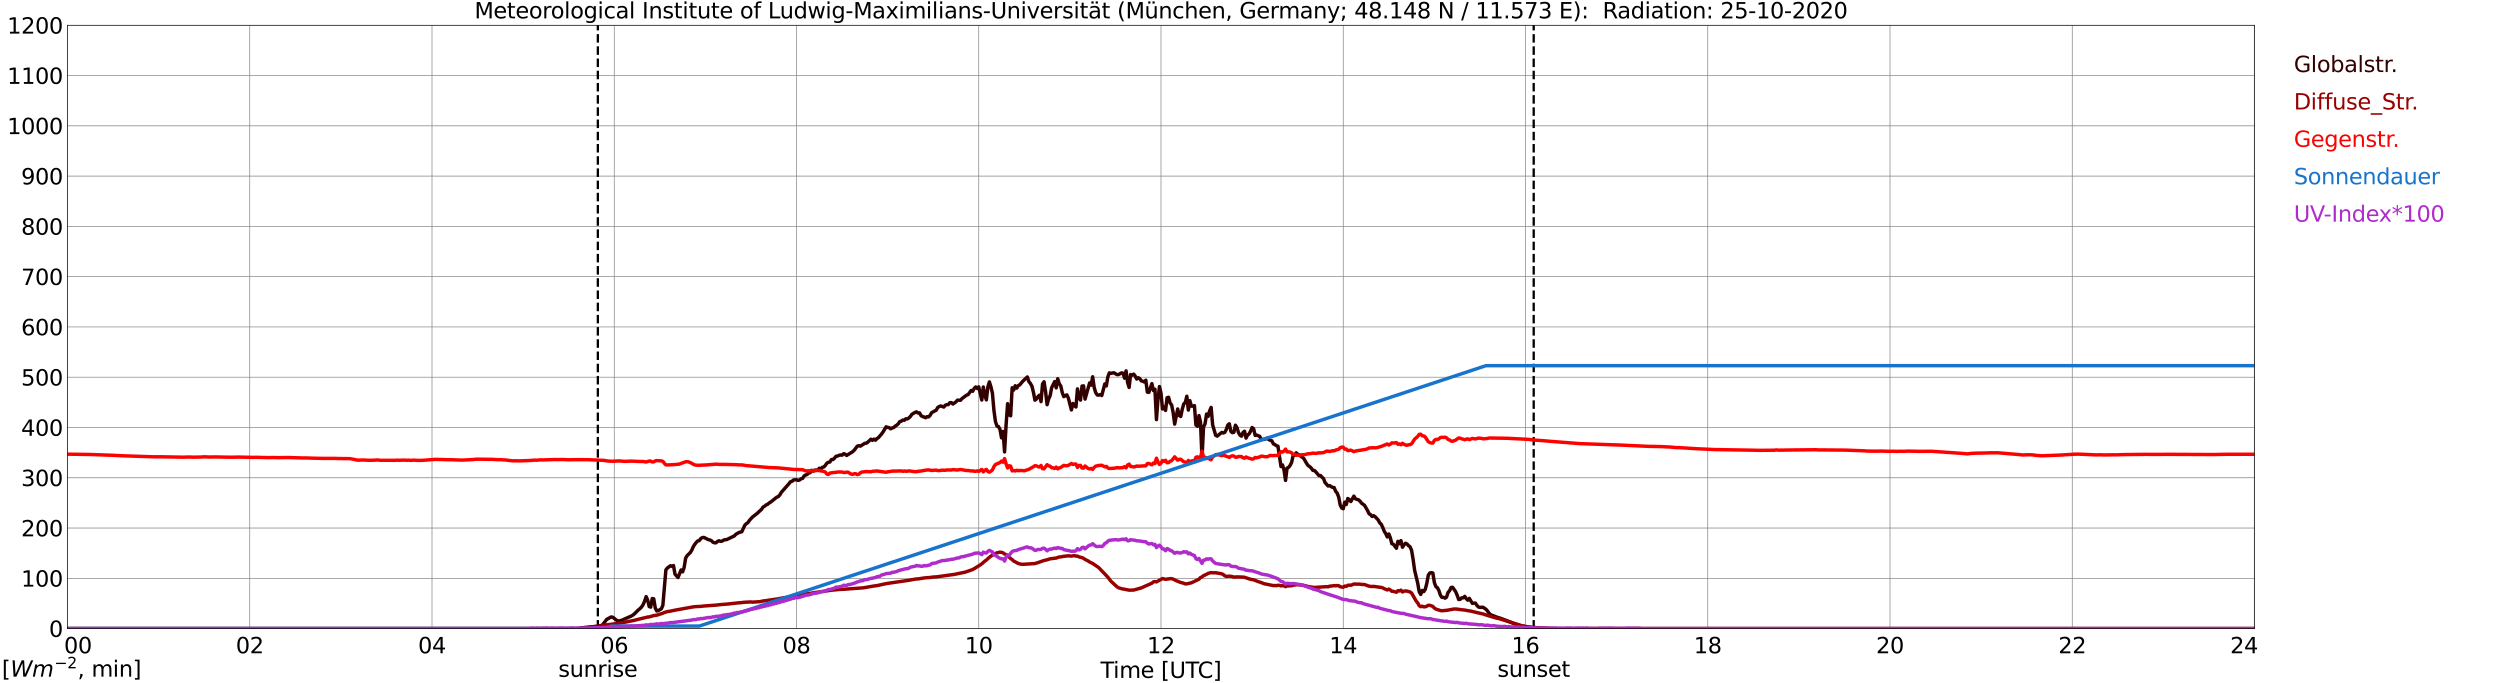 <?xml version="1.0" encoding="utf-8" standalone="no"?>
<!DOCTYPE svg PUBLIC "-//W3C//DTD SVG 1.1//EN"
  "http://www.w3.org/Graphics/SVG/1.1/DTD/svg11.dtd">
<svg xmlns:xlink="http://www.w3.org/1999/xlink" width="1085.4pt" height="296.64pt" viewBox="0 0 1085.4 296.64" xmlns="http://www.w3.org/2000/svg" version="1.1">
 <defs>
  <style type="text/css">*{stroke-linejoin: round; stroke-linecap: butt}</style>
 </defs>
 <g id="figure_1">
  <g id="patch_1">
   <path d="M 0 296.64 
L 1085.4 296.64 
L 1085.4 0 
L 0 0 
z
" style="fill: #ffffff"/>
  </g>
  <g id="axes_1">
   <g id="patch_2">
    <path d="M 29.306 272.909 
L 978.814 272.909 
L 978.814 10.976 
L 29.306 10.976 
z
" style="fill: #ffffff"/>
   </g>
   <g id="patch_3">
    <path d="M 978.814 272.909 
L 978.814 272.909 
L 978.814 10.976 
L 978.814 10.976 
z
" clip-path="url(#pf5d0e131f8)" style="fill: #d3d3d3; opacity: 0.25; stroke: #d3d3d3; stroke-linejoin: miter"/>
   </g>
   <g id="matplotlib.axis_1">
    <g id="xtick_1">
     <g id="line2d_1">
      <path d="M 29.306 272.909 
L 29.306 10.976 
" clip-path="url(#pf5d0e131f8)" style="fill: none; stroke: #808080; stroke-width: 0.3; stroke-linecap: square"/>
     </g>
     <g id="line2d_2"/>
     <g id="text_1">
      <!--    00 -->
      <g transform="translate(18.733 283.627) scale(0.095 -0.095)">
       <defs>
        <path id="DejaVuSans-20" transform="scale(0.016)"/>
        <path id="DejaVuSans-30" d="M 2034 4250 
Q 1547 4250 1301 3770 
Q 1056 3291 1056 2328 
Q 1056 1369 1301 889 
Q 1547 409 2034 409 
Q 2525 409 2770 889 
Q 3016 1369 3016 2328 
Q 3016 3291 2770 3770 
Q 2525 4250 2034 4250 
z
M 2034 4750 
Q 2819 4750 3233 4129 
Q 3647 3509 3647 2328 
Q 3647 1150 3233 529 
Q 2819 -91 2034 -91 
Q 1250 -91 836 529 
Q 422 1150 422 2328 
Q 422 3509 836 4129 
Q 1250 4750 2034 4750 
z
" transform="scale(0.016)"/>
       </defs>
       <use xlink:href="#DejaVuSans-20"/>
       <use xlink:href="#DejaVuSans-20" transform="translate(31.787 0)"/>
       <use xlink:href="#DejaVuSans-20" transform="translate(63.574 0)"/>
       <use xlink:href="#DejaVuSans-30" transform="translate(95.361 0)"/>
       <use xlink:href="#DejaVuSans-30" transform="translate(158.984 0)"/>
      </g>
     </g>
    </g>
    <g id="xtick_2">
     <g id="line2d_3">
      <path d="M 108.431 272.909 
L 108.431 10.976 
" clip-path="url(#pf5d0e131f8)" style="fill: none; stroke: #808080; stroke-width: 0.3; stroke-linecap: square"/>
     </g>
     <g id="line2d_4"/>
     <g id="text_2">
      <!-- 02 -->
      <g transform="translate(102.387 283.627) scale(0.095 -0.095)">
       <defs>
        <path id="DejaVuSans-32" d="M 1228 531 
L 3431 531 
L 3431 0 
L 469 0 
L 469 531 
Q 828 903 1448 1529 
Q 2069 2156 2228 2338 
Q 2531 2678 2651 2914 
Q 2772 3150 2772 3378 
Q 2772 3750 2511 3984 
Q 2250 4219 1831 4219 
Q 1534 4219 1204 4116 
Q 875 4013 500 3803 
L 500 4441 
Q 881 4594 1212 4672 
Q 1544 4750 1819 4750 
Q 2544 4750 2975 4387 
Q 3406 4025 3406 3419 
Q 3406 3131 3298 2873 
Q 3191 2616 2906 2266 
Q 2828 2175 2409 1742 
Q 1991 1309 1228 531 
z
" transform="scale(0.016)"/>
       </defs>
       <use xlink:href="#DejaVuSans-30"/>
       <use xlink:href="#DejaVuSans-32" transform="translate(63.623 0)"/>
      </g>
     </g>
    </g>
    <g id="xtick_3">
     <g id="line2d_5">
      <path d="M 187.557 272.909 
L 187.557 10.976 
" clip-path="url(#pf5d0e131f8)" style="fill: none; stroke: #808080; stroke-width: 0.3; stroke-linecap: square"/>
     </g>
     <g id="line2d_6"/>
     <g id="text_3">
      <!-- 04 -->
      <g transform="translate(181.513 283.627) scale(0.095 -0.095)">
       <defs>
        <path id="DejaVuSans-34" d="M 2419 4116 
L 825 1625 
L 2419 1625 
L 2419 4116 
z
M 2253 4666 
L 3047 4666 
L 3047 1625 
L 3713 1625 
L 3713 1100 
L 3047 1100 
L 3047 0 
L 2419 0 
L 2419 1100 
L 313 1100 
L 313 1709 
L 2253 4666 
z
" transform="scale(0.016)"/>
       </defs>
       <use xlink:href="#DejaVuSans-30"/>
       <use xlink:href="#DejaVuSans-34" transform="translate(63.623 0)"/>
      </g>
     </g>
    </g>
    <g id="xtick_4">
     <g id="line2d_7">
      <path d="M 266.683 272.909 
L 266.683 10.976 
" clip-path="url(#pf5d0e131f8)" style="fill: none; stroke: #808080; stroke-width: 0.3; stroke-linecap: square"/>
     </g>
     <g id="line2d_8"/>
     <g id="text_4">
      <!-- 06 -->
      <g transform="translate(260.638 283.627) scale(0.095 -0.095)">
       <defs>
        <path id="DejaVuSans-36" d="M 2113 2584 
Q 1688 2584 1439 2293 
Q 1191 2003 1191 1497 
Q 1191 994 1439 701 
Q 1688 409 2113 409 
Q 2538 409 2786 701 
Q 3034 994 3034 1497 
Q 3034 2003 2786 2293 
Q 2538 2584 2113 2584 
z
M 3366 4563 
L 3366 3988 
Q 3128 4100 2886 4159 
Q 2644 4219 2406 4219 
Q 1781 4219 1451 3797 
Q 1122 3375 1075 2522 
Q 1259 2794 1537 2939 
Q 1816 3084 2150 3084 
Q 2853 3084 3261 2657 
Q 3669 2231 3669 1497 
Q 3669 778 3244 343 
Q 2819 -91 2113 -91 
Q 1303 -91 875 529 
Q 447 1150 447 2328 
Q 447 3434 972 4092 
Q 1497 4750 2381 4750 
Q 2619 4750 2861 4703 
Q 3103 4656 3366 4563 
z
" transform="scale(0.016)"/>
       </defs>
       <use xlink:href="#DejaVuSans-30"/>
       <use xlink:href="#DejaVuSans-36" transform="translate(63.623 0)"/>
      </g>
     </g>
    </g>
    <g id="xtick_5">
     <g id="line2d_9">
      <path d="M 345.808 272.909 
L 345.808 10.976 
" clip-path="url(#pf5d0e131f8)" style="fill: none; stroke: #808080; stroke-width: 0.3; stroke-linecap: square"/>
     </g>
     <g id="line2d_10"/>
     <g id="text_5">
      <!-- 08 -->
      <g transform="translate(339.764 283.627) scale(0.095 -0.095)">
       <defs>
        <path id="DejaVuSans-38" d="M 2034 2216 
Q 1584 2216 1326 1975 
Q 1069 1734 1069 1313 
Q 1069 891 1326 650 
Q 1584 409 2034 409 
Q 2484 409 2743 651 
Q 3003 894 3003 1313 
Q 3003 1734 2745 1975 
Q 2488 2216 2034 2216 
z
M 1403 2484 
Q 997 2584 770 2862 
Q 544 3141 544 3541 
Q 544 4100 942 4425 
Q 1341 4750 2034 4750 
Q 2731 4750 3128 4425 
Q 3525 4100 3525 3541 
Q 3525 3141 3298 2862 
Q 3072 2584 2669 2484 
Q 3125 2378 3379 2068 
Q 3634 1759 3634 1313 
Q 3634 634 3220 271 
Q 2806 -91 2034 -91 
Q 1263 -91 848 271 
Q 434 634 434 1313 
Q 434 1759 690 2068 
Q 947 2378 1403 2484 
z
M 1172 3481 
Q 1172 3119 1398 2916 
Q 1625 2713 2034 2713 
Q 2441 2713 2670 2916 
Q 2900 3119 2900 3481 
Q 2900 3844 2670 4047 
Q 2441 4250 2034 4250 
Q 1625 4250 1398 4047 
Q 1172 3844 1172 3481 
z
" transform="scale(0.016)"/>
       </defs>
       <use xlink:href="#DejaVuSans-30"/>
       <use xlink:href="#DejaVuSans-38" transform="translate(63.623 0)"/>
      </g>
     </g>
    </g>
    <g id="xtick_6">
     <g id="line2d_11">
      <path d="M 424.934 272.909 
L 424.934 10.976 
" clip-path="url(#pf5d0e131f8)" style="fill: none; stroke: #808080; stroke-width: 0.3; stroke-linecap: square"/>
     </g>
     <g id="line2d_12"/>
     <g id="text_6">
      <!-- 10 -->
      <g transform="translate(418.89 283.627) scale(0.095 -0.095)">
       <defs>
        <path id="DejaVuSans-31" d="M 794 531 
L 1825 531 
L 1825 4091 
L 703 3866 
L 703 4441 
L 1819 4666 
L 2450 4666 
L 2450 531 
L 3481 531 
L 3481 0 
L 794 0 
L 794 531 
z
" transform="scale(0.016)"/>
       </defs>
       <use xlink:href="#DejaVuSans-31"/>
       <use xlink:href="#DejaVuSans-30" transform="translate(63.623 0)"/>
      </g>
     </g>
    </g>
    <g id="xtick_7">
     <g id="line2d_13">
      <path d="M 504.06 272.909 
L 504.06 10.976 
" clip-path="url(#pf5d0e131f8)" style="fill: none; stroke: #808080; stroke-width: 0.3; stroke-linecap: square"/>
     </g>
     <g id="line2d_14"/>
     <g id="text_7">
      <!-- 12 -->
      <g transform="translate(498.015 283.627) scale(0.095 -0.095)">
       <use xlink:href="#DejaVuSans-31"/>
       <use xlink:href="#DejaVuSans-32" transform="translate(63.623 0)"/>
      </g>
     </g>
    </g>
    <g id="xtick_8">
     <g id="line2d_15">
      <path d="M 583.185 272.909 
L 583.185 10.976 
" clip-path="url(#pf5d0e131f8)" style="fill: none; stroke: #808080; stroke-width: 0.3; stroke-linecap: square"/>
     </g>
     <g id="line2d_16"/>
     <g id="text_8">
      <!-- 14 -->
      <g transform="translate(577.141 283.627) scale(0.095 -0.095)">
       <use xlink:href="#DejaVuSans-31"/>
       <use xlink:href="#DejaVuSans-34" transform="translate(63.623 0)"/>
      </g>
     </g>
    </g>
    <g id="xtick_9">
     <g id="line2d_17">
      <path d="M 662.311 272.909 
L 662.311 10.976 
" clip-path="url(#pf5d0e131f8)" style="fill: none; stroke: #808080; stroke-width: 0.3; stroke-linecap: square"/>
     </g>
     <g id="line2d_18"/>
     <g id="text_9">
      <!-- 16 -->
      <g transform="translate(656.267 283.627) scale(0.095 -0.095)">
       <use xlink:href="#DejaVuSans-31"/>
       <use xlink:href="#DejaVuSans-36" transform="translate(63.623 0)"/>
      </g>
     </g>
    </g>
    <g id="xtick_10">
     <g id="line2d_19">
      <path d="M 741.437 272.909 
L 741.437 10.976 
" clip-path="url(#pf5d0e131f8)" style="fill: none; stroke: #808080; stroke-width: 0.3; stroke-linecap: square"/>
     </g>
     <g id="line2d_20"/>
     <g id="text_10">
      <!-- 18 -->
      <g transform="translate(735.392 283.627) scale(0.095 -0.095)">
       <use xlink:href="#DejaVuSans-31"/>
       <use xlink:href="#DejaVuSans-38" transform="translate(63.623 0)"/>
      </g>
     </g>
    </g>
    <g id="xtick_11">
     <g id="line2d_21">
      <path d="M 820.562 272.909 
L 820.562 10.976 
" clip-path="url(#pf5d0e131f8)" style="fill: none; stroke: #808080; stroke-width: 0.3; stroke-linecap: square"/>
     </g>
     <g id="line2d_22"/>
     <g id="text_11">
      <!-- 20 -->
      <g transform="translate(814.518 283.627) scale(0.095 -0.095)">
       <use xlink:href="#DejaVuSans-32"/>
       <use xlink:href="#DejaVuSans-30" transform="translate(63.623 0)"/>
      </g>
     </g>
    </g>
    <g id="xtick_12">
     <g id="line2d_23">
      <path d="M 899.688 272.909 
L 899.688 10.976 
" clip-path="url(#pf5d0e131f8)" style="fill: none; stroke: #808080; stroke-width: 0.3; stroke-linecap: square"/>
     </g>
     <g id="line2d_24"/>
     <g id="text_12">
      <!-- 22 -->
      <g transform="translate(893.644 283.627) scale(0.095 -0.095)">
       <use xlink:href="#DejaVuSans-32"/>
       <use xlink:href="#DejaVuSans-32" transform="translate(63.623 0)"/>
      </g>
     </g>
    </g>
    <g id="xtick_13">
     <g id="line2d_25">
      <path d="M 978.814 272.909 
L 978.814 10.976 
" clip-path="url(#pf5d0e131f8)" style="fill: none; stroke: #808080; stroke-width: 0.3; stroke-linecap: square"/>
     </g>
     <g id="line2d_26"/>
     <g id="text_13">
      <!-- 24    -->
      <g transform="translate(968.241 283.627) scale(0.095 -0.095)">
       <use xlink:href="#DejaVuSans-32"/>
       <use xlink:href="#DejaVuSans-34" transform="translate(63.623 0)"/>
       <use xlink:href="#DejaVuSans-20" transform="translate(127.246 0)"/>
       <use xlink:href="#DejaVuSans-20" transform="translate(159.033 0)"/>
       <use xlink:href="#DejaVuSans-20" transform="translate(190.82 0)"/>
      </g>
     </g>
    </g>
    <g id="text_14">
     <!-- Time [UTC] -->
     <g transform="translate(477.806 294.322) scale(0.095 -0.095)">
      <defs>
       <path id="DejaVuSans-54" d="M -19 4666 
L 3928 4666 
L 3928 4134 
L 2272 4134 
L 2272 0 
L 1638 0 
L 1638 4134 
L -19 4134 
L -19 4666 
z
" transform="scale(0.016)"/>
       <path id="DejaVuSans-69" d="M 603 3500 
L 1178 3500 
L 1178 0 
L 603 0 
L 603 3500 
z
M 603 4863 
L 1178 4863 
L 1178 4134 
L 603 4134 
L 603 4863 
z
" transform="scale(0.016)"/>
       <path id="DejaVuSans-6d" d="M 3328 2828 
Q 3544 3216 3844 3400 
Q 4144 3584 4550 3584 
Q 5097 3584 5394 3201 
Q 5691 2819 5691 2113 
L 5691 0 
L 5113 0 
L 5113 2094 
Q 5113 2597 4934 2840 
Q 4756 3084 4391 3084 
Q 3944 3084 3684 2787 
Q 3425 2491 3425 1978 
L 3425 0 
L 2847 0 
L 2847 2094 
Q 2847 2600 2669 2842 
Q 2491 3084 2119 3084 
Q 1678 3084 1418 2786 
Q 1159 2488 1159 1978 
L 1159 0 
L 581 0 
L 581 3500 
L 1159 3500 
L 1159 2956 
Q 1356 3278 1631 3431 
Q 1906 3584 2284 3584 
Q 2666 3584 2933 3390 
Q 3200 3197 3328 2828 
z
" transform="scale(0.016)"/>
       <path id="DejaVuSans-65" d="M 3597 1894 
L 3597 1613 
L 953 1613 
Q 991 1019 1311 708 
Q 1631 397 2203 397 
Q 2534 397 2845 478 
Q 3156 559 3463 722 
L 3463 178 
Q 3153 47 2828 -22 
Q 2503 -91 2169 -91 
Q 1331 -91 842 396 
Q 353 884 353 1716 
Q 353 2575 817 3079 
Q 1281 3584 2069 3584 
Q 2775 3584 3186 3129 
Q 3597 2675 3597 1894 
z
M 3022 2063 
Q 3016 2534 2758 2815 
Q 2500 3097 2075 3097 
Q 1594 3097 1305 2825 
Q 1016 2553 972 2059 
L 3022 2063 
z
" transform="scale(0.016)"/>
       <path id="DejaVuSans-5b" d="M 550 4863 
L 1875 4863 
L 1875 4416 
L 1125 4416 
L 1125 -397 
L 1875 -397 
L 1875 -844 
L 550 -844 
L 550 4863 
z
" transform="scale(0.016)"/>
       <path id="DejaVuSans-55" d="M 556 4666 
L 1191 4666 
L 1191 1831 
Q 1191 1081 1462 751 
Q 1734 422 2344 422 
Q 2950 422 3222 751 
Q 3494 1081 3494 1831 
L 3494 4666 
L 4128 4666 
L 4128 1753 
Q 4128 841 3676 375 
Q 3225 -91 2344 -91 
Q 1459 -91 1007 375 
Q 556 841 556 1753 
L 556 4666 
z
" transform="scale(0.016)"/>
       <path id="DejaVuSans-43" d="M 4122 4306 
L 4122 3641 
Q 3803 3938 3442 4084 
Q 3081 4231 2675 4231 
Q 1875 4231 1450 3742 
Q 1025 3253 1025 2328 
Q 1025 1406 1450 917 
Q 1875 428 2675 428 
Q 3081 428 3442 575 
Q 3803 722 4122 1019 
L 4122 359 
Q 3791 134 3420 21 
Q 3050 -91 2638 -91 
Q 1578 -91 968 557 
Q 359 1206 359 2328 
Q 359 3453 968 4101 
Q 1578 4750 2638 4750 
Q 3056 4750 3426 4639 
Q 3797 4528 4122 4306 
z
" transform="scale(0.016)"/>
       <path id="DejaVuSans-5d" d="M 1947 4863 
L 1947 -844 
L 622 -844 
L 622 -397 
L 1369 -397 
L 1369 4416 
L 622 4416 
L 622 4863 
L 1947 4863 
z
" transform="scale(0.016)"/>
      </defs>
      <use xlink:href="#DejaVuSans-54"/>
      <use xlink:href="#DejaVuSans-69" transform="translate(57.959 0)"/>
      <use xlink:href="#DejaVuSans-6d" transform="translate(85.742 0)"/>
      <use xlink:href="#DejaVuSans-65" transform="translate(183.154 0)"/>
      <use xlink:href="#DejaVuSans-20" transform="translate(244.678 0)"/>
      <use xlink:href="#DejaVuSans-5b" transform="translate(276.465 0)"/>
      <use xlink:href="#DejaVuSans-55" transform="translate(315.479 0)"/>
      <use xlink:href="#DejaVuSans-54" transform="translate(388.672 0)"/>
      <use xlink:href="#DejaVuSans-43" transform="translate(443.881 0)"/>
      <use xlink:href="#DejaVuSans-5d" transform="translate(513.705 0)"/>
     </g>
    </g>
   </g>
   <g id="matplotlib.axis_2">
    <g id="ytick_1">
     <g id="line2d_27">
      <path d="M 29.306 272.909 
L 978.814 272.909 
" clip-path="url(#pf5d0e131f8)" style="fill: none; stroke: #808080; stroke-width: 0.3; stroke-linecap: square"/>
     </g>
     <g id="line2d_28"/>
     <g id="text_15">
      <!-- 0 -->
      <g transform="translate(21.261 276.518) scale(0.095 -0.095)">
       <use xlink:href="#DejaVuSans-30"/>
      </g>
     </g>
    </g>
    <g id="ytick_2">
     <g id="line2d_29">
      <path d="M 29.306 251.081 
L 978.814 251.081 
" clip-path="url(#pf5d0e131f8)" style="fill: none; stroke: #808080; stroke-width: 0.3; stroke-linecap: square"/>
     </g>
     <g id="line2d_30"/>
     <g id="text_16">
      <!-- 100 -->
      <g transform="translate(9.173 254.69) scale(0.095 -0.095)">
       <use xlink:href="#DejaVuSans-31"/>
       <use xlink:href="#DejaVuSans-30" transform="translate(63.623 0)"/>
       <use xlink:href="#DejaVuSans-30" transform="translate(127.246 0)"/>
      </g>
     </g>
    </g>
    <g id="ytick_3">
     <g id="line2d_31">
      <path d="M 29.306 229.253 
L 978.814 229.253 
" clip-path="url(#pf5d0e131f8)" style="fill: none; stroke: #808080; stroke-width: 0.3; stroke-linecap: square"/>
     </g>
     <g id="line2d_32"/>
     <g id="text_17">
      <!-- 200 -->
      <g transform="translate(9.173 232.863) scale(0.095 -0.095)">
       <use xlink:href="#DejaVuSans-32"/>
       <use xlink:href="#DejaVuSans-30" transform="translate(63.623 0)"/>
       <use xlink:href="#DejaVuSans-30" transform="translate(127.246 0)"/>
      </g>
     </g>
    </g>
    <g id="ytick_4">
     <g id="line2d_33">
      <path d="M 29.306 207.426 
L 978.814 207.426 
" clip-path="url(#pf5d0e131f8)" style="fill: none; stroke: #808080; stroke-width: 0.3; stroke-linecap: square"/>
     </g>
     <g id="line2d_34"/>
     <g id="text_18">
      <!-- 300 -->
      <g transform="translate(9.173 211.035) scale(0.095 -0.095)">
       <defs>
        <path id="DejaVuSans-33" d="M 2597 2516 
Q 3050 2419 3304 2112 
Q 3559 1806 3559 1356 
Q 3559 666 3084 287 
Q 2609 -91 1734 -91 
Q 1441 -91 1130 -33 
Q 819 25 488 141 
L 488 750 
Q 750 597 1062 519 
Q 1375 441 1716 441 
Q 2309 441 2620 675 
Q 2931 909 2931 1356 
Q 2931 1769 2642 2001 
Q 2353 2234 1838 2234 
L 1294 2234 
L 1294 2753 
L 1863 2753 
Q 2328 2753 2575 2939 
Q 2822 3125 2822 3475 
Q 2822 3834 2567 4026 
Q 2313 4219 1838 4219 
Q 1578 4219 1281 4162 
Q 984 4106 628 3988 
L 628 4550 
Q 988 4650 1302 4700 
Q 1616 4750 1894 4750 
Q 2613 4750 3031 4423 
Q 3450 4097 3450 3541 
Q 3450 3153 3228 2886 
Q 3006 2619 2597 2516 
z
" transform="scale(0.016)"/>
       </defs>
       <use xlink:href="#DejaVuSans-33"/>
       <use xlink:href="#DejaVuSans-30" transform="translate(63.623 0)"/>
       <use xlink:href="#DejaVuSans-30" transform="translate(127.246 0)"/>
      </g>
     </g>
    </g>
    <g id="ytick_5">
     <g id="line2d_35">
      <path d="M 29.306 185.598 
L 978.814 185.598 
" clip-path="url(#pf5d0e131f8)" style="fill: none; stroke: #808080; stroke-width: 0.3; stroke-linecap: square"/>
     </g>
     <g id="line2d_36"/>
     <g id="text_19">
      <!-- 400 -->
      <g transform="translate(9.173 189.207) scale(0.095 -0.095)">
       <use xlink:href="#DejaVuSans-34"/>
       <use xlink:href="#DejaVuSans-30" transform="translate(63.623 0)"/>
       <use xlink:href="#DejaVuSans-30" transform="translate(127.246 0)"/>
      </g>
     </g>
    </g>
    <g id="ytick_6">
     <g id="line2d_37">
      <path d="M 29.306 163.77 
L 978.814 163.77 
" clip-path="url(#pf5d0e131f8)" style="fill: none; stroke: #808080; stroke-width: 0.3; stroke-linecap: square"/>
     </g>
     <g id="line2d_38"/>
     <g id="text_20">
      <!-- 500 -->
      <g transform="translate(9.173 167.379) scale(0.095 -0.095)">
       <defs>
        <path id="DejaVuSans-35" d="M 691 4666 
L 3169 4666 
L 3169 4134 
L 1269 4134 
L 1269 2991 
Q 1406 3038 1543 3061 
Q 1681 3084 1819 3084 
Q 2600 3084 3056 2656 
Q 3513 2228 3513 1497 
Q 3513 744 3044 326 
Q 2575 -91 1722 -91 
Q 1428 -91 1123 -41 
Q 819 9 494 109 
L 494 744 
Q 775 591 1075 516 
Q 1375 441 1709 441 
Q 2250 441 2565 725 
Q 2881 1009 2881 1497 
Q 2881 1984 2565 2268 
Q 2250 2553 1709 2553 
Q 1456 2553 1204 2497 
Q 953 2441 691 2322 
L 691 4666 
z
" transform="scale(0.016)"/>
       </defs>
       <use xlink:href="#DejaVuSans-35"/>
       <use xlink:href="#DejaVuSans-30" transform="translate(63.623 0)"/>
       <use xlink:href="#DejaVuSans-30" transform="translate(127.246 0)"/>
      </g>
     </g>
    </g>
    <g id="ytick_7">
     <g id="line2d_39">
      <path d="M 29.306 141.942 
L 978.814 141.942 
" clip-path="url(#pf5d0e131f8)" style="fill: none; stroke: #808080; stroke-width: 0.3; stroke-linecap: square"/>
     </g>
     <g id="line2d_40"/>
     <g id="text_21">
      <!-- 600 -->
      <g transform="translate(9.173 145.551) scale(0.095 -0.095)">
       <use xlink:href="#DejaVuSans-36"/>
       <use xlink:href="#DejaVuSans-30" transform="translate(63.623 0)"/>
       <use xlink:href="#DejaVuSans-30" transform="translate(127.246 0)"/>
      </g>
     </g>
    </g>
    <g id="ytick_8">
     <g id="line2d_41">
      <path d="M 29.306 120.114 
L 978.814 120.114 
" clip-path="url(#pf5d0e131f8)" style="fill: none; stroke: #808080; stroke-width: 0.3; stroke-linecap: square"/>
     </g>
     <g id="line2d_42"/>
     <g id="text_22">
      <!-- 700 -->
      <g transform="translate(9.173 123.724) scale(0.095 -0.095)">
       <defs>
        <path id="DejaVuSans-37" d="M 525 4666 
L 3525 4666 
L 3525 4397 
L 1831 0 
L 1172 0 
L 2766 4134 
L 525 4134 
L 525 4666 
z
" transform="scale(0.016)"/>
       </defs>
       <use xlink:href="#DejaVuSans-37"/>
       <use xlink:href="#DejaVuSans-30" transform="translate(63.623 0)"/>
       <use xlink:href="#DejaVuSans-30" transform="translate(127.246 0)"/>
      </g>
     </g>
    </g>
    <g id="ytick_9">
     <g id="line2d_43">
      <path d="M 29.306 98.287 
L 978.814 98.287 
" clip-path="url(#pf5d0e131f8)" style="fill: none; stroke: #808080; stroke-width: 0.3; stroke-linecap: square"/>
     </g>
     <g id="line2d_44"/>
     <g id="text_23">
      <!-- 800 -->
      <g transform="translate(9.173 101.896) scale(0.095 -0.095)">
       <use xlink:href="#DejaVuSans-38"/>
       <use xlink:href="#DejaVuSans-30" transform="translate(63.623 0)"/>
       <use xlink:href="#DejaVuSans-30" transform="translate(127.246 0)"/>
      </g>
     </g>
    </g>
    <g id="ytick_10">
     <g id="line2d_45">
      <path d="M 29.306 76.459 
L 978.814 76.459 
" clip-path="url(#pf5d0e131f8)" style="fill: none; stroke: #808080; stroke-width: 0.3; stroke-linecap: square"/>
     </g>
     <g id="line2d_46"/>
     <g id="text_24">
      <!-- 900 -->
      <g transform="translate(9.173 80.068) scale(0.095 -0.095)">
       <defs>
        <path id="DejaVuSans-39" d="M 703 97 
L 703 672 
Q 941 559 1184 500 
Q 1428 441 1663 441 
Q 2288 441 2617 861 
Q 2947 1281 2994 2138 
Q 2813 1869 2534 1725 
Q 2256 1581 1919 1581 
Q 1219 1581 811 2004 
Q 403 2428 403 3163 
Q 403 3881 828 4315 
Q 1253 4750 1959 4750 
Q 2769 4750 3195 4129 
Q 3622 3509 3622 2328 
Q 3622 1225 3098 567 
Q 2575 -91 1691 -91 
Q 1453 -91 1209 -44 
Q 966 3 703 97 
z
M 1959 2075 
Q 2384 2075 2632 2365 
Q 2881 2656 2881 3163 
Q 2881 3666 2632 3958 
Q 2384 4250 1959 4250 
Q 1534 4250 1286 3958 
Q 1038 3666 1038 3163 
Q 1038 2656 1286 2365 
Q 1534 2075 1959 2075 
z
" transform="scale(0.016)"/>
       </defs>
       <use xlink:href="#DejaVuSans-39"/>
       <use xlink:href="#DejaVuSans-30" transform="translate(63.623 0)"/>
       <use xlink:href="#DejaVuSans-30" transform="translate(127.246 0)"/>
      </g>
     </g>
    </g>
    <g id="ytick_11">
     <g id="line2d_47">
      <path d="M 29.306 54.631 
L 978.814 54.631 
" clip-path="url(#pf5d0e131f8)" style="fill: none; stroke: #808080; stroke-width: 0.3; stroke-linecap: square"/>
     </g>
     <g id="line2d_48"/>
     <g id="text_25">
      <!-- 1000 -->
      <g transform="translate(3.128 58.24) scale(0.095 -0.095)">
       <use xlink:href="#DejaVuSans-31"/>
       <use xlink:href="#DejaVuSans-30" transform="translate(63.623 0)"/>
       <use xlink:href="#DejaVuSans-30" transform="translate(127.246 0)"/>
       <use xlink:href="#DejaVuSans-30" transform="translate(190.869 0)"/>
      </g>
     </g>
    </g>
    <g id="ytick_12">
     <g id="line2d_49">
      <path d="M 29.306 32.803 
L 978.814 32.803 
" clip-path="url(#pf5d0e131f8)" style="fill: none; stroke: #808080; stroke-width: 0.3; stroke-linecap: square"/>
     </g>
     <g id="line2d_50"/>
     <g id="text_26">
      <!-- 1100 -->
      <g transform="translate(3.128 36.413) scale(0.095 -0.095)">
       <use xlink:href="#DejaVuSans-31"/>
       <use xlink:href="#DejaVuSans-31" transform="translate(63.623 0)"/>
       <use xlink:href="#DejaVuSans-30" transform="translate(127.246 0)"/>
       <use xlink:href="#DejaVuSans-30" transform="translate(190.869 0)"/>
      </g>
     </g>
    </g>
    <g id="ytick_13">
     <g id="line2d_51">
      <path d="M 29.306 10.976 
L 978.814 10.976 
" clip-path="url(#pf5d0e131f8)" style="fill: none; stroke: #808080; stroke-width: 0.3; stroke-linecap: square"/>
     </g>
     <g id="line2d_52"/>
     <g id="text_27">
      <!-- 1200 -->
      <g transform="translate(3.128 14.585) scale(0.095 -0.095)">
       <use xlink:href="#DejaVuSans-31"/>
       <use xlink:href="#DejaVuSans-32" transform="translate(63.623 0)"/>
       <use xlink:href="#DejaVuSans-30" transform="translate(127.246 0)"/>
       <use xlink:href="#DejaVuSans-30" transform="translate(190.869 0)"/>
      </g>
     </g>
    </g>
   </g>
   <g id="line2d_53">
    <path d="M 259.561 272.909 
L 259.561 10.976 
" clip-path="url(#pf5d0e131f8)" style="fill: none; stroke-dasharray: 3.7,1.6; stroke-dashoffset: 0; stroke: #000000"/>
   </g>
   <g id="line2d_54">
    <path d="M 665.872 272.909 
L 665.872 10.976 
" clip-path="url(#pf5d0e131f8)" style="fill: none; stroke-dasharray: 3.7,1.6; stroke-dashoffset: 0; stroke: #000000"/>
   </g>
   <g id="line2d_55">
    <path d="M 29.306 272.909 
L 251.517 272.909 
L 252.176 272.599 
L 254.155 272.446 
L 254.814 272.496 
L 256.133 272.243 
L 258.111 272.025 
L 260.089 271.754 
L 261.408 271.483 
L 262.726 269.846 
L 263.386 268.919 
L 265.364 267.856 
L 266.023 267.989 
L 266.683 268.445 
L 267.342 269.054 
L 268.002 269.458 
L 268.661 269.643 
L 269.98 269.29 
L 272.617 268.091 
L 273.936 267.535 
L 274.595 267.179 
L 275.255 266.673 
L 277.233 264.732 
L 277.892 264.208 
L 278.552 263.516 
L 279.211 262.521 
L 279.87 260.984 
L 280.53 259.042 
L 281.189 260.546 
L 281.849 263.348 
L 282.508 263.584 
L 283.167 259.869 
L 283.827 259.971 
L 284.486 263.955 
L 285.145 265.256 
L 285.805 265.103 
L 287.124 264.344 
L 287.783 262.824 
L 289.102 247.412 
L 289.761 246.602 
L 291.08 245.622 
L 291.739 245.858 
L 292.399 245.537 
L 293.058 249.302 
L 294.377 250.736 
L 295.696 247.445 
L 296.355 248.272 
L 297.014 246.414 
L 297.674 242.33 
L 298.333 241.215 
L 299.652 239.949 
L 300.311 238.936 
L 300.971 237.402 
L 301.63 236.336 
L 302.289 235.494 
L 302.949 234.835 
L 303.608 234.717 
L 304.267 233.787 
L 304.927 233.416 
L 305.586 233.315 
L 307.564 234.311 
L 308.224 234.429 
L 308.883 234.767 
L 309.543 235.409 
L 310.202 235.662 
L 310.861 235.662 
L 311.521 235.053 
L 312.18 234.784 
L 312.839 235.038 
L 313.499 234.935 
L 314.158 234.514 
L 314.818 234.311 
L 315.477 234.278 
L 318.114 233.012 
L 318.774 232.724 
L 319.433 231.999 
L 320.752 231.222 
L 322.071 230.851 
L 323.39 227.998 
L 324.049 227.339 
L 324.708 226.918 
L 325.368 225.938 
L 326.686 224.486 
L 328.665 222.949 
L 330.643 221.127 
L 331.302 220.131 
L 331.961 219.793 
L 332.621 219.202 
L 333.28 218.966 
L 333.94 218.342 
L 334.599 217.986 
L 337.236 215.86 
L 337.896 215.607 
L 338.555 214.88 
L 339.215 213.766 
L 342.512 210.019 
L 343.171 209.159 
L 343.83 208.988 
L 344.49 208.382 
L 345.808 208.279 
L 346.468 208.567 
L 347.127 208.414 
L 347.787 207.84 
L 348.446 207.722 
L 349.105 206.642 
L 349.765 206.221 
L 350.424 205.985 
L 351.083 205.376 
L 351.743 205.208 
L 352.402 204.178 
L 353.062 204.566 
L 353.721 204.092 
L 355.04 204.06 
L 355.699 203.283 
L 356.359 203.654 
L 357.018 202.879 
L 357.677 202.759 
L 358.337 202.052 
L 358.996 201.089 
L 359.655 200.7 
L 360.315 200.583 
L 360.974 199.52 
L 361.634 199.502 
L 362.293 198.928 
L 362.952 198.101 
L 363.612 197.998 
L 364.271 197.695 
L 364.93 197.527 
L 365.59 197.627 
L 366.249 196.985 
L 366.909 197.156 
L 367.568 197.745 
L 370.206 196.093 
L 370.865 195.466 
L 372.184 193.729 
L 372.843 193.491 
L 373.502 193.711 
L 375.481 192.463 
L 376.14 192.412 
L 376.799 191.939 
L 378.118 190.69 
L 378.777 191.179 
L 379.437 190.638 
L 380.096 191.111 
L 380.756 190.402 
L 381.415 189.981 
L 382.734 188.427 
L 383.393 187.516 
L 384.712 185.305 
L 385.371 185.558 
L 386.031 185.641 
L 386.69 186.165 
L 387.349 185.812 
L 388.009 185.624 
L 388.668 185 
L 389.328 184.596 
L 389.987 184.004 
L 390.646 183.024 
L 391.306 182.856 
L 391.965 182.35 
L 392.624 182.45 
L 393.284 181.811 
L 393.943 181.894 
L 394.603 181.455 
L 395.262 180.813 
L 395.921 179.851 
L 397.24 179.076 
L 397.899 178.805 
L 398.559 179.311 
L 399.218 179.244 
L 399.878 180.46 
L 400.537 180.866 
L 401.196 181.034 
L 401.856 181.372 
L 402.515 180.898 
L 403.175 180.983 
L 403.834 180.324 
L 404.493 179.143 
L 406.471 178.078 
L 407.131 176.897 
L 407.79 176.491 
L 408.45 176.238 
L 409.768 176.729 
L 410.428 175.917 
L 411.087 175.681 
L 411.746 175.649 
L 412.406 174.837 
L 413.065 174.804 
L 413.725 175.411 
L 415.043 174.483 
L 415.703 173.723 
L 417.022 173.774 
L 417.681 173.014 
L 419.659 171.545 
L 420.318 171.327 
L 421.637 169.519 
L 422.297 169.875 
L 422.956 168.659 
L 423.615 168 
L 424.275 168.677 
L 424.934 167.967 
L 426.253 173.673 
L 426.912 168.018 
L 427.572 171.597 
L 428.231 173.606 
L 428.89 167.983 
L 429.55 165.824 
L 430.209 167.9 
L 430.869 170.685 
L 431.528 178.198 
L 432.187 183.042 
L 432.847 184.967 
L 433.506 185.203 
L 434.165 186.504 
L 434.825 190.099 
L 435.484 187.331 
L 436.144 196.193 
L 436.803 184.493 
L 437.462 175.243 
L 438.122 180.139 
L 438.781 180.51 
L 439.44 168.356 
L 440.1 169.334 
L 440.759 167.476 
L 441.419 168.507 
L 442.078 167.411 
L 442.737 167.09 
L 444.056 165.518 
L 446.034 163.663 
L 446.694 165.654 
L 447.353 166.481 
L 448.012 167.647 
L 448.672 170.297 
L 449.331 173.741 
L 449.991 173.184 
L 450.65 172.172 
L 451.309 171.563 
L 451.969 174.365 
L 452.628 166.701 
L 453.287 165.756 
L 453.947 170.061 
L 454.606 175.699 
L 455.266 173.235 
L 455.925 171.798 
L 456.584 168.321 
L 457.903 165.671 
L 458.563 168.389 
L 459.222 164.423 
L 459.881 166.616 
L 460.541 167.561 
L 461.2 170.482 
L 461.859 172.204 
L 463.178 171.427 
L 463.838 172.829 
L 465.156 177.978 
L 465.816 175.175 
L 466.475 176.155 
L 467.134 176.694 
L 467.794 168.827 
L 468.453 172.711 
L 469.113 173.706 
L 469.772 167.612 
L 470.431 167.529 
L 471.091 173.267 
L 473.069 166.245 
L 473.728 167.223 
L 474.388 163.578 
L 475.047 168.203 
L 475.706 170.465 
L 476.366 171.462 
L 477.025 171.563 
L 477.685 171.327 
L 478.344 171.715 
L 479.663 166.684 
L 480.322 167.561 
L 480.981 163.646 
L 481.641 161.873 
L 482.3 162.091 
L 483.619 161.838 
L 484.938 162.65 
L 485.597 162.65 
L 486.916 161.891 
L 487.575 162.024 
L 488.235 164.185 
L 488.894 161.028 
L 489.553 166.01 
L 490.213 168.221 
L 490.872 162.598 
L 491.532 162.886 
L 492.191 162.43 
L 492.85 163.257 
L 493.51 164.573 
L 494.169 163.999 
L 494.828 164.355 
L 495.488 165.35 
L 496.147 165.503 
L 496.807 165.857 
L 497.466 165.064 
L 498.125 170.246 
L 498.785 170.364 
L 500.103 166.566 
L 500.763 169.57 
L 501.422 168.98 
L 502.082 182.182 
L 502.741 173.285 
L 503.4 167.832 
L 504.06 170.702 
L 504.719 177.556 
L 505.379 176.644 
L 506.038 178.198 
L 506.697 172.678 
L 507.357 172.49 
L 508.016 174.989 
L 508.675 175.817 
L 509.335 179.159 
L 509.994 184.122 
L 511.313 177.556 
L 511.972 180.409 
L 512.632 180.813 
L 513.291 177.674 
L 513.95 175.343 
L 514.61 174.719 
L 515.269 172.036 
L 515.929 178.028 
L 516.588 173.944 
L 517.247 176.341 
L 517.907 176.323 
L 518.566 176.087 
L 519.226 184.546 
L 519.885 185.067 
L 520.544 180.425 
L 521.204 183.227 
L 521.863 199.199 
L 522.522 185.338 
L 523.182 184.022 
L 523.841 179.768 
L 524.501 180.78 
L 525.16 178.399 
L 525.819 176.897 
L 526.479 184.461 
L 527.797 188.985 
L 528.457 189.357 
L 529.776 188.259 
L 530.435 187.752 
L 531.094 187.988 
L 531.754 187.717 
L 532.413 186.469 
L 533.073 184.511 
L 533.732 184.004 
L 534.391 187.296 
L 535.051 187.853 
L 535.71 187.667 
L 536.369 184.611 
L 537.029 185.591 
L 537.688 187.785 
L 538.348 188.933 
L 539.007 189.372 
L 539.666 187.77 
L 540.326 187.228 
L 540.985 190.199 
L 541.644 188.865 
L 542.304 188.411 
L 542.963 187.196 
L 543.623 185.609 
L 544.282 186.165 
L 544.941 189.036 
L 545.601 188.883 
L 546.919 189.457 
L 547.579 190.808 
L 548.898 190.74 
L 549.557 190.537 
L 550.216 190.199 
L 550.876 190.891 
L 552.195 191.397 
L 552.854 192.716 
L 553.513 193.002 
L 554.173 193.526 
L 554.832 193.711 
L 556.151 202.558 
L 556.81 201.849 
L 557.47 204.077 
L 558.129 208.585 
L 558.788 203.232 
L 559.448 202.912 
L 560.107 202.084 
L 560.766 200.768 
L 561.426 197.762 
L 562.085 197.645 
L 562.745 196.599 
L 563.404 197.171 
L 565.382 198.505 
L 566.042 199.046 
L 567.36 201.342 
L 568.02 202.202 
L 568.679 202.626 
L 569.338 203.3 
L 569.998 204.212 
L 570.657 204.263 
L 571.317 204.904 
L 572.635 206.491 
L 573.295 206.439 
L 573.954 207.183 
L 574.613 207.74 
L 575.273 209.495 
L 576.592 210.999 
L 577.251 210.828 
L 578.57 211.638 
L 579.229 211.673 
L 579.889 213.31 
L 580.548 214.105 
L 581.207 215.81 
L 581.867 219.269 
L 582.526 220.57 
L 583.185 220.856 
L 583.845 218.021 
L 584.504 219.034 
L 585.164 216.434 
L 585.823 216.905 
L 586.482 217.75 
L 587.801 215.404 
L 588.46 216.534 
L 589.12 216.822 
L 589.779 216.973 
L 590.439 217.532 
L 591.098 218.427 
L 592.417 219.387 
L 593.736 221.651 
L 594.395 223.067 
L 595.054 223.423 
L 595.714 224.233 
L 596.373 223.895 
L 597.032 224.333 
L 598.351 225.752 
L 599.011 226.985 
L 599.67 227.61 
L 600.329 228.994 
L 600.989 230.666 
L 601.648 231.694 
L 602.307 233.13 
L 602.967 231.829 
L 603.626 233.483 
L 604.286 236.05 
L 604.945 236.286 
L 606.264 238.041 
L 606.923 235.02 
L 607.582 236.068 
L 608.242 234.717 
L 608.901 237.587 
L 609.561 236.557 
L 610.22 235.847 
L 610.879 236.186 
L 611.539 236.91 
L 612.198 237.402 
L 612.858 238.936 
L 613.517 242.904 
L 614.176 247.615 
L 615.495 253.083 
L 616.154 256.865 
L 616.814 258.081 
L 617.473 256.342 
L 618.133 256.848 
L 618.792 255.853 
L 619.451 253.321 
L 620.111 249.723 
L 620.77 248.761 
L 621.429 248.61 
L 622.089 248.778 
L 622.748 252.965 
L 623.408 254.722 
L 624.067 255.161 
L 624.726 256.427 
L 625.386 258.485 
L 626.045 259.362 
L 626.705 259.312 
L 627.364 259.701 
L 628.023 259.262 
L 628.683 257.202 
L 629.342 256.477 
L 630.001 255.058 
L 630.661 254.99 
L 631.98 256.865 
L 632.639 258.417 
L 633.298 260.275 
L 633.958 260.207 
L 634.617 259.565 
L 635.276 259.548 
L 635.936 258.908 
L 636.595 259.937 
L 637.255 260.578 
L 637.914 259.786 
L 639.233 261.962 
L 639.892 261.844 
L 640.552 261.844 
L 641.211 262.824 
L 641.87 263.534 
L 642.53 263.702 
L 643.848 263.634 
L 645.167 264.529 
L 645.827 265.289 
L 646.486 266.269 
L 647.145 266.876 
L 649.783 267.906 
L 651.761 268.53 
L 654.399 269.543 
L 657.695 270.894 
L 660.333 271.704 
L 662.97 272.228 
L 664.289 272.396 
L 666.927 272.784 
L 675.499 272.909 
L 978.154 272.909 
L 978.154 272.909 
" clip-path="url(#pf5d0e131f8)" style="fill: none; stroke: #330000; stroke-width: 1.5; stroke-linecap: square"/>
   </g>
   <g id="line2d_56">
    <path d="M 29.306 272.909 
L 251.517 272.909 
L 252.836 272.629 
L 254.155 272.42 
L 256.792 272.169 
L 258.111 272.042 
L 258.77 272.042 
L 260.748 271.748 
L 262.067 271.538 
L 262.726 271.37 
L 264.045 271.202 
L 265.364 271.034 
L 270.639 270.279 
L 275.255 269.355 
L 276.573 269.019 
L 281.189 267.886 
L 281.849 267.845 
L 283.827 267.258 
L 285.145 267.09 
L 287.783 266.249 
L 288.442 265.913 
L 289.761 265.535 
L 291.08 265.326 
L 293.058 264.907 
L 300.971 263.479 
L 302.289 263.353 
L 304.267 263.27 
L 305.586 263.102 
L 310.861 262.724 
L 312.18 262.556 
L 316.136 262.22 
L 320.752 261.716 
L 322.071 261.633 
L 322.73 261.506 
L 324.049 261.423 
L 326.027 261.338 
L 326.686 261.423 
L 329.983 261.211 
L 331.302 260.919 
L 337.236 260.078 
L 348.446 258.064 
L 352.402 257.518 
L 353.062 257.35 
L 354.38 257.182 
L 359.655 256.427 
L 360.974 256.259 
L 364.271 255.922 
L 366.249 255.839 
L 374.821 255.209 
L 379.437 254.412 
L 380.756 254.244 
L 384.053 253.53 
L 385.371 253.279 
L 389.987 252.607 
L 391.965 252.314 
L 394.603 251.935 
L 395.921 251.683 
L 397.899 251.347 
L 398.559 251.347 
L 401.196 250.928 
L 402.515 250.802 
L 403.834 250.719 
L 405.153 250.509 
L 406.471 250.465 
L 414.384 249.374 
L 419 248.409 
L 422.297 247.276 
L 425.593 245.262 
L 426.253 244.799 
L 427.572 243.625 
L 428.231 243.162 
L 429.55 241.946 
L 430.869 240.979 
L 432.187 240.309 
L 432.847 240.014 
L 434.165 239.72 
L 434.825 239.805 
L 435.484 240.014 
L 436.144 240.519 
L 436.803 240.77 
L 437.462 241.274 
L 438.781 242.492 
L 439.44 242.952 
L 440.1 243.583 
L 442.078 244.631 
L 442.737 244.84 
L 444.056 245.009 
L 449.331 244.675 
L 450.65 244.253 
L 453.287 243.33 
L 454.606 243.038 
L 455.925 242.616 
L 458.563 242.28 
L 459.881 241.82 
L 460.541 241.778 
L 461.859 241.525 
L 463.838 241.315 
L 465.156 241.442 
L 466.475 241.232 
L 467.134 241.442 
L 467.794 241.442 
L 468.453 241.778 
L 469.772 242.112 
L 470.431 242.407 
L 471.091 242.869 
L 472.409 243.54 
L 473.069 244.002 
L 474.388 244.631 
L 477.025 246.436 
L 480.981 250.592 
L 482.3 252.314 
L 484.938 254.748 
L 485.597 255.167 
L 486.916 255.588 
L 490.213 256.217 
L 492.191 256.176 
L 495.488 255.252 
L 500.103 253.194 
L 500.763 252.607 
L 501.422 252.48 
L 502.082 252.648 
L 504.719 251.179 
L 506.038 251.515 
L 508.016 251.223 
L 508.675 251.223 
L 509.335 251.432 
L 510.654 252.103 
L 512.632 252.901 
L 513.291 253.026 
L 514.61 253.489 
L 515.269 253.489 
L 517.247 253.026 
L 520.544 251.474 
L 521.204 250.719 
L 521.863 250.509 
L 522.522 249.878 
L 523.182 249.669 
L 524.501 248.955 
L 525.819 248.577 
L 526.479 248.704 
L 527.797 248.66 
L 530.435 249.123 
L 531.094 249.459 
L 531.754 250.005 
L 532.413 250.256 
L 533.732 250.132 
L 535.051 250.341 
L 535.71 250.551 
L 537.029 250.465 
L 539.666 250.551 
L 540.326 250.634 
L 542.304 251.306 
L 542.963 251.515 
L 544.282 251.725 
L 546.26 252.524 
L 546.919 252.692 
L 548.238 253.194 
L 548.898 253.447 
L 552.854 254.244 
L 553.513 254.202 
L 554.173 254.285 
L 554.832 254.076 
L 555.491 254.161 
L 556.151 254.37 
L 556.81 254.285 
L 557.47 254.329 
L 558.129 254.707 
L 558.788 254.329 
L 559.448 254.412 
L 560.107 254.285 
L 560.766 254.329 
L 561.426 254.034 
L 562.085 254.034 
L 562.745 253.866 
L 564.723 253.951 
L 566.701 254.285 
L 568.02 254.663 
L 569.998 254.958 
L 570.657 255.043 
L 575.932 254.707 
L 576.592 254.79 
L 577.251 254.497 
L 578.57 254.37 
L 579.229 254.244 
L 579.889 254.329 
L 580.548 254.244 
L 581.207 254.285 
L 581.867 254.748 
L 583.185 254.958 
L 583.845 254.453 
L 584.504 254.58 
L 585.164 254.117 
L 585.823 254.034 
L 586.482 254.117 
L 587.801 253.572 
L 589.779 253.615 
L 590.439 253.615 
L 591.098 253.74 
L 592.417 253.783 
L 594.395 254.497 
L 595.714 254.663 
L 596.373 254.58 
L 599.67 255.043 
L 600.329 255.209 
L 600.989 255.588 
L 602.307 256.134 
L 602.967 255.754 
L 603.626 256.134 
L 604.286 256.721 
L 604.945 256.721 
L 606.264 257.14 
L 606.923 256.427 
L 607.582 256.595 
L 608.242 256.217 
L 608.901 257.014 
L 609.561 256.68 
L 610.22 256.553 
L 610.879 256.636 
L 612.198 257.014 
L 612.858 257.477 
L 614.836 260.96 
L 615.495 261.716 
L 616.154 262.975 
L 616.814 263.394 
L 617.473 263.185 
L 618.133 263.479 
L 618.792 263.438 
L 619.451 263.185 
L 620.111 262.765 
L 620.77 262.807 
L 622.089 263.27 
L 622.748 264.025 
L 623.408 264.444 
L 625.386 265.075 
L 626.045 265.158 
L 628.023 264.99 
L 631.32 264.403 
L 632.639 264.444 
L 633.958 264.654 
L 635.936 264.865 
L 637.255 265.116 
L 638.573 265.326 
L 643.189 266.417 
L 643.848 266.544 
L 645.827 267.214 
L 649.783 268.39 
L 650.442 268.473 
L 660.992 271.748 
L 661.652 271.791 
L 662.97 272.084 
L 666.927 272.505 
L 674.839 272.909 
L 978.154 272.909 
L 978.154 272.909 
" clip-path="url(#pf5d0e131f8)" style="fill: none; stroke: #990000; stroke-width: 1.5; stroke-linecap: square"/>
   </g>
   <g id="line2d_57">
    <path d="M 29.306 197.18 
L 39.197 197.317 
L 41.834 197.417 
L 45.79 197.555 
L 47.109 197.601 
L 49.087 197.671 
L 53.703 197.902 
L 66.89 198.33 
L 69.528 198.31 
L 79.419 198.489 
L 82.056 198.411 
L 84.034 198.489 
L 87.331 198.422 
L 88.65 198.321 
L 90.628 198.413 
L 93.925 198.38 
L 95.903 198.439 
L 100.519 198.5 
L 101.838 198.502 
L 103.156 198.432 
L 109.75 198.577 
L 111.728 198.544 
L 113.047 198.594 
L 117.003 198.686 
L 118.322 198.629 
L 120.96 198.694 
L 124.916 198.631 
L 127.553 198.716 
L 128.872 198.747 
L 131.51 198.832 
L 132.829 198.823 
L 136.125 198.926 
L 138.763 198.985 
L 140.082 199.028 
L 145.357 199.024 
L 147.335 199.079 
L 151.951 199.127 
L 153.269 199.371 
L 155.247 199.777 
L 157.885 199.716 
L 159.863 199.832 
L 161.182 199.825 
L 163.16 199.757 
L 163.819 199.69 
L 165.138 199.843 
L 169.754 199.84 
L 171.732 199.862 
L 172.391 199.755 
L 173.051 199.834 
L 175.688 199.762 
L 176.348 199.829 
L 177.666 199.799 
L 178.326 199.886 
L 179.645 199.768 
L 181.623 199.897 
L 183.601 199.847 
L 188.876 199.443 
L 191.513 199.487 
L 194.151 199.592 
L 196.129 199.602 
L 197.448 199.655 
L 200.745 199.76 
L 205.36 199.513 
L 206.679 199.378 
L 207.998 199.362 
L 213.932 199.439 
L 215.91 199.557 
L 217.229 199.581 
L 217.889 199.581 
L 218.548 199.692 
L 219.207 199.67 
L 222.504 200.078 
L 223.823 200.046 
L 225.801 200.091 
L 229.757 199.941 
L 232.395 199.753 
L 233.054 199.814 
L 234.373 199.659 
L 235.692 199.679 
L 240.967 199.517 
L 242.286 199.539 
L 244.264 199.509 
L 246.901 199.618 
L 249.539 199.57 
L 255.473 199.585 
L 262.067 199.873 
L 264.045 200.179 
L 266.023 200.259 
L 268.661 200.115 
L 271.298 200.31 
L 273.936 200.192 
L 275.255 200.242 
L 277.233 200.336 
L 279.211 200.366 
L 280.53 200.578 
L 281.849 200.157 
L 282.508 200.181 
L 283.167 200.559 
L 283.827 200.528 
L 284.486 200.1 
L 285.145 199.971 
L 287.124 200.094 
L 287.783 200.292 
L 288.442 201.157 
L 289.102 201.835 
L 290.42 201.846 
L 294.377 201.582 
L 295.036 201.449 
L 297.674 200.48 
L 298.333 200.43 
L 298.992 200.541 
L 300.311 201.137 
L 300.971 201.563 
L 301.63 201.855 
L 302.949 202.023 
L 306.905 201.835 
L 310.861 201.525 
L 312.18 201.613 
L 314.158 201.615 
L 318.774 201.724 
L 321.411 201.851 
L 322.071 201.825 
L 324.049 202.15 
L 333.94 202.99 
L 337.896 203.145 
L 342.512 203.59 
L 344.49 203.809 
L 348.446 203.922 
L 349.765 204.435 
L 351.743 204.405 
L 352.402 204.461 
L 353.062 204.326 
L 353.721 204.398 
L 355.04 204.21 
L 357.677 204.675 
L 358.337 204.974 
L 358.996 205.823 
L 359.655 205.974 
L 360.315 205.38 
L 361.634 205.173 
L 362.952 205.066 
L 363.612 204.922 
L 365.59 204.937 
L 366.249 205.149 
L 366.909 205.14 
L 367.568 204.987 
L 368.227 205.022 
L 369.546 205.843 
L 370.206 205.972 
L 370.865 205.653 
L 371.524 205.66 
L 372.184 206.061 
L 372.843 205.906 
L 373.502 205.289 
L 374.162 204.948 
L 376.14 204.725 
L 378.118 204.845 
L 378.777 204.623 
L 380.756 204.474 
L 384.712 205.048 
L 385.371 204.839 
L 386.031 204.778 
L 387.349 204.531 
L 389.328 204.52 
L 390.646 204.446 
L 391.306 204.466 
L 391.965 204.634 
L 392.624 204.468 
L 393.284 204.623 
L 394.603 204.457 
L 395.262 204.503 
L 396.581 204.732 
L 397.899 204.808 
L 398.559 204.584 
L 399.218 204.594 
L 400.537 204.357 
L 402.515 204.044 
L 403.175 204.027 
L 404.493 204.239 
L 406.471 204.112 
L 407.131 204.343 
L 408.45 204.217 
L 409.109 204.123 
L 410.428 204.173 
L 411.087 204.029 
L 413.065 204.064 
L 413.725 203.885 
L 415.043 204.023 
L 415.703 204.064 
L 417.022 203.828 
L 419.659 204.298 
L 420.318 204.256 
L 421.637 204.49 
L 422.297 204.411 
L 422.956 204.584 
L 423.615 204.625 
L 424.275 204.431 
L 424.934 204.64 
L 426.253 203.787 
L 426.912 204.878 
L 427.572 204.175 
L 428.231 203.789 
L 428.89 204.691 
L 429.55 204.972 
L 430.209 204.59 
L 430.869 204.04 
L 431.528 202.591 
L 432.187 201.676 
L 434.165 200.816 
L 434.825 200.185 
L 435.484 200.668 
L 436.144 199.12 
L 436.803 201.414 
L 437.462 203.134 
L 438.122 202.2 
L 438.781 202.372 
L 439.44 204.444 
L 440.1 204.274 
L 440.759 204.479 
L 441.419 204.178 
L 442.078 204.361 
L 442.737 204.243 
L 444.716 204.383 
L 446.694 203.756 
L 448.672 202.63 
L 449.331 202.187 
L 449.991 202.272 
L 450.65 202.608 
L 451.309 202.759 
L 451.969 202.073 
L 452.628 203.483 
L 453.287 203.542 
L 454.606 201.75 
L 455.266 202.224 
L 455.925 202.41 
L 456.584 203.053 
L 457.244 203.143 
L 457.903 203.385 
L 458.563 202.815 
L 459.222 203.579 
L 459.881 203.136 
L 460.541 202.942 
L 461.859 202.056 
L 462.519 202.191 
L 463.178 202.198 
L 463.838 202.062 
L 465.156 201.246 
L 465.816 201.643 
L 466.475 201.475 
L 467.134 201.477 
L 467.794 202.912 
L 468.453 202.119 
L 469.113 202.049 
L 469.772 203.217 
L 470.431 203.213 
L 471.091 202.316 
L 472.409 203.376 
L 473.069 203.617 
L 473.728 203.366 
L 474.388 203.813 
L 475.047 202.905 
L 475.706 202.394 
L 477.025 202.086 
L 478.344 201.99 
L 479.663 202.682 
L 480.322 202.492 
L 480.981 203.16 
L 481.641 203.429 
L 482.96 203.309 
L 483.619 203.313 
L 484.938 203.038 
L 486.256 203.149 
L 486.916 203.043 
L 487.575 203.051 
L 488.235 202.604 
L 488.894 203.13 
L 489.553 201.901 
L 490.213 201.508 
L 490.872 202.525 
L 491.532 202.567 
L 492.191 202.733 
L 492.85 202.612 
L 493.51 202.303 
L 494.169 202.429 
L 496.807 202.244 
L 497.466 202.248 
L 498.125 201.268 
L 498.785 201.218 
L 500.103 201.814 
L 500.763 201.037 
L 501.422 201.246 
L 502.082 198.943 
L 502.741 200.574 
L 503.4 201.659 
L 504.06 201.1 
L 504.719 199.947 
L 505.379 200.327 
L 506.038 199.829 
L 506.697 200.912 
L 507.357 200.851 
L 508.016 200.244 
L 508.675 200.039 
L 509.994 198.339 
L 511.313 199.814 
L 511.972 199.402 
L 512.632 199.386 
L 513.95 200.506 
L 514.61 200.62 
L 515.269 201.137 
L 515.929 199.906 
L 516.588 200.611 
L 517.247 200.126 
L 517.907 200.041 
L 518.566 200.133 
L 519.226 198.55 
L 519.885 198.31 
L 520.544 199.14 
L 521.204 198.546 
L 521.863 195.857 
L 522.522 198.529 
L 523.182 198.474 
L 523.841 199.103 
L 524.501 198.856 
L 525.16 199.323 
L 525.819 199.609 
L 526.479 198.297 
L 527.138 197.957 
L 527.797 197.398 
L 528.457 197.319 
L 529.776 197.64 
L 530.435 197.821 
L 531.094 197.603 
L 533.732 198.592 
L 534.391 198.077 
L 535.051 197.913 
L 535.71 197.998 
L 536.369 198.518 
L 537.029 198.494 
L 537.688 198.184 
L 539.007 198.212 
L 539.666 198.756 
L 540.326 198.93 
L 540.985 198.393 
L 541.644 198.732 
L 543.623 199.341 
L 544.282 199.183 
L 544.941 198.625 
L 545.601 198.769 
L 546.919 198.374 
L 547.579 198.02 
L 548.238 198.075 
L 548.898 198.262 
L 550.216 198.302 
L 551.535 197.679 
L 552.195 197.832 
L 554.173 197.717 
L 554.832 197.73 
L 556.151 196.079 
L 556.81 196.278 
L 557.47 195.813 
L 558.129 194.984 
L 558.788 196.193 
L 559.448 196.167 
L 560.107 196.278 
L 560.766 196.592 
L 561.426 197.297 
L 562.085 197.245 
L 562.745 197.671 
L 563.404 197.586 
L 564.063 197.673 
L 564.723 197.479 
L 566.701 197.339 
L 568.02 196.957 
L 568.679 196.99 
L 569.998 196.717 
L 571.317 196.852 
L 572.635 196.577 
L 573.295 196.625 
L 574.613 196.518 
L 575.932 195.861 
L 576.592 195.876 
L 577.251 196.038 
L 578.57 195.68 
L 579.229 195.763 
L 579.889 195.392 
L 581.207 195.069 
L 581.867 194.351 
L 582.526 194.106 
L 583.185 194.156 
L 583.845 194.971 
L 584.504 194.966 
L 585.164 195.658 
L 586.482 195.431 
L 587.801 196.099 
L 588.46 195.818 
L 593.076 195.067 
L 593.736 194.833 
L 594.395 194.477 
L 596.373 194.386 
L 597.032 194.466 
L 598.351 194.239 
L 599.011 193.967 
L 599.67 193.829 
L 602.307 192.751 
L 602.967 193.207 
L 603.626 192.871 
L 604.286 192.264 
L 604.945 192.356 
L 606.264 192.155 
L 606.923 192.899 
L 607.582 192.725 
L 608.242 193.096 
L 608.901 192.447 
L 609.561 192.906 
L 610.22 193.181 
L 610.879 193.331 
L 611.539 193.102 
L 612.198 193.026 
L 612.858 192.683 
L 614.176 190.662 
L 615.495 189.496 
L 616.154 188.599 
L 616.814 188.503 
L 617.473 189.208 
L 618.133 189.247 
L 618.792 189.756 
L 620.111 191.786 
L 620.77 192.124 
L 621.429 192.336 
L 622.089 192.349 
L 622.748 191.197 
L 623.408 190.764 
L 624.067 190.804 
L 624.726 190.502 
L 625.386 189.965 
L 626.045 189.843 
L 626.705 189.92 
L 627.364 189.797 
L 628.023 190.096 
L 628.683 190.762 
L 629.342 191.024 
L 630.001 191.5 
L 630.661 191.589 
L 631.98 191.077 
L 633.298 190.153 
L 633.958 190.241 
L 634.617 190.55 
L 635.276 190.66 
L 635.936 190.926 
L 636.595 190.655 
L 637.255 190.531 
L 637.914 190.86 
L 639.233 190.361 
L 640.552 190.585 
L 641.87 190.197 
L 643.189 190.321 
L 643.848 190.533 
L 645.827 190.358 
L 646.486 190.168 
L 651.761 190.245 
L 654.399 190.282 
L 663.63 190.758 
L 666.267 191.074 
L 669.564 191.295 
L 672.861 191.583 
L 684.73 192.513 
L 686.049 192.609 
L 703.852 193.24 
L 715.721 193.792 
L 720.337 193.868 
L 723.633 194.015 
L 724.952 194.067 
L 727.59 194.318 
L 728.909 194.329 
L 736.162 194.798 
L 744.734 195.193 
L 746.052 195.204 
L 761.218 195.46 
L 763.196 195.518 
L 766.493 195.497 
L 770.449 195.455 
L 771.109 195.348 
L 772.428 195.449 
L 777.703 195.363 
L 788.253 195.259 
L 789.572 195.333 
L 791.55 195.342 
L 798.803 195.405 
L 801.44 195.427 
L 809.353 195.73 
L 810.672 195.831 
L 813.969 195.879 
L 815.287 195.87 
L 816.606 195.828 
L 819.903 195.933 
L 821.881 195.898 
L 823.2 195.968 
L 825.837 195.905 
L 826.497 195.955 
L 828.475 195.846 
L 832.431 195.938 
L 835.069 195.962 
L 838.366 195.903 
L 852.213 196.87 
L 854.191 197.055 
L 855.51 196.874 
L 856.828 196.802 
L 858.147 196.728 
L 861.444 196.682 
L 864.082 196.597 
L 867.378 196.571 
L 877.269 197.422 
L 877.929 197.533 
L 880.566 197.435 
L 882.544 197.476 
L 883.863 197.703 
L 886.5 197.893 
L 895.072 197.542 
L 897.71 197.372 
L 899.029 197.302 
L 900.347 197.208 
L 902.326 197.16 
L 910.238 197.5 
L 911.557 197.442 
L 913.535 197.524 
L 917.491 197.459 
L 918.81 197.476 
L 922.107 197.363 
L 931.998 197.258 
L 933.976 197.295 
L 935.954 197.28 
L 943.867 197.249 
L 945.185 197.271 
L 961.01 197.345 
L 967.604 197.214 
L 978.154 197.236 
L 978.154 197.236 
" clip-path="url(#pf5d0e131f8)" style="fill: none; stroke: #ff0000; stroke-width: 1.5; stroke-linecap: square"/>
   </g>
   <g id="line2d_58">
    <path d="M 29.306 272.909 
L 262.067 272.909 
L 265.364 271.817 
L 303.608 271.817 
L 645.167 158.75 
L 978.154 158.75 
L 978.154 158.75 
" clip-path="url(#pf5d0e131f8)" style="fill: none; stroke: #1773cc; stroke-width: 1.5; stroke-linecap: square"/>
   </g>
   <g id="line2d_59">
    <path d="M 29.306 272.909 
L 229.757 272.909 
L 231.076 272.712 
L 231.736 272.843 
L 232.395 272.843 
L 233.054 272.691 
L 233.714 272.843 
L 237.67 272.691 
L 238.329 272.821 
L 238.989 272.821 
L 239.648 272.691 
L 240.308 272.843 
L 244.264 272.691 
L 244.923 272.821 
L 248.88 272.647 
L 249.539 272.8 
L 250.198 272.778 
L 250.858 272.625 
L 251.517 272.778 
L 266.683 272.298 
L 267.342 272.101 
L 268.002 272.232 
L 271.958 271.883 
L 272.617 271.992 
L 273.277 271.948 
L 273.936 271.752 
L 274.595 271.861 
L 279.211 271.512 
L 279.87 271.468 
L 280.53 271.272 
L 281.189 271.359 
L 281.849 271.294 
L 282.508 271.097 
L 283.167 271.184 
L 284.486 270.988 
L 285.145 270.857 
L 285.805 270.944 
L 286.464 270.879 
L 287.124 270.682 
L 287.783 270.77 
L 289.761 270.53 
L 290.42 270.464 
L 291.08 270.268 
L 291.739 270.333 
L 300.311 269.22 
L 300.971 268.98 
L 301.63 269.067 
L 302.289 268.958 
L 302.949 268.696 
L 303.608 268.783 
L 304.267 268.521 
L 304.927 268.587 
L 307.564 268.085 
L 308.224 268.129 
L 308.883 268.019 
L 309.543 267.779 
L 310.202 267.845 
L 310.861 267.583 
L 311.521 267.626 
L 313.499 267.277 
L 314.158 267.015 
L 314.818 267.081 
L 315.477 266.819 
L 316.136 266.841 
L 318.114 266.448 
L 318.774 266.164 
L 319.433 266.208 
L 320.093 265.902 
L 320.752 265.946 
L 321.411 265.727 
L 322.071 265.684 
L 325.368 264.833 
L 326.027 264.505 
L 326.686 264.527 
L 327.346 264.2 
L 328.005 264.243 
L 328.665 263.894 
L 329.324 263.916 
L 329.983 263.567 
L 330.643 263.588 
L 331.302 263.239 
L 331.961 263.261 
L 332.621 262.955 
L 333.28 262.934 
L 333.94 262.628 
L 334.599 262.606 
L 335.258 262.279 
L 335.918 262.257 
L 336.577 261.908 
L 337.236 261.908 
L 337.896 261.558 
L 338.555 261.558 
L 339.215 261.122 
L 339.874 261.122 
L 343.171 260.14 
L 343.83 259.812 
L 344.49 259.812 
L 345.149 259.507 
L 346.468 259.485 
L 347.787 259.157 
L 348.446 258.808 
L 349.105 258.764 
L 349.765 258.415 
L 351.083 258.306 
L 352.402 257.935 
L 353.062 257.651 
L 354.38 257.542 
L 355.699 257.193 
L 356.359 256.931 
L 357.677 256.756 
L 358.996 256.298 
L 359.655 255.905 
L 360.315 255.927 
L 362.293 255.359 
L 362.952 254.879 
L 363.612 254.923 
L 365.59 254.53 
L 366.249 254.093 
L 367.568 254.202 
L 368.227 253.788 
L 368.887 253.81 
L 370.865 253.22 
L 372.184 252.653 
L 372.843 252.522 
L 373.502 252.194 
L 374.162 252.172 
L 374.821 252.02 
L 375.481 251.627 
L 376.14 251.692 
L 378.118 251.103 
L 378.777 251.037 
L 379.437 250.841 
L 380.096 250.775 
L 380.756 250.361 
L 382.074 250.164 
L 382.734 249.64 
L 384.053 249.313 
L 384.712 249.029 
L 386.69 248.855 
L 387.349 248.462 
L 388.009 248.462 
L 389.328 248.134 
L 389.987 247.763 
L 392.624 247.087 
L 393.284 246.934 
L 393.943 246.912 
L 394.603 246.694 
L 395.262 246.235 
L 397.24 245.864 
L 397.899 245.515 
L 398.559 245.711 
L 399.218 245.668 
L 399.878 245.864 
L 400.537 245.842 
L 401.196 245.537 
L 401.856 245.711 
L 403.834 245.253 
L 404.493 244.664 
L 406.471 244.38 
L 407.131 244.031 
L 409.109 243.376 
L 410.428 243.332 
L 411.087 243.136 
L 411.746 243.114 
L 413.065 242.808 
L 413.725 242.808 
L 415.703 242.241 
L 416.362 242.241 
L 417.022 241.87 
L 417.681 241.651 
L 418.34 241.695 
L 419 241.433 
L 420.318 241.106 
L 422.297 240.604 
L 422.956 240.233 
L 424.934 240.036 
L 426.253 240.8 
L 426.912 239.709 
L 427.572 240.014 
L 428.231 240.102 
L 428.89 239.381 
L 429.55 238.945 
L 430.869 239.621 
L 431.528 240.887 
L 432.847 241.52 
L 433.506 242.066 
L 434.825 242.656 
L 435.484 242.612 
L 436.144 243.594 
L 436.803 241.892 
L 437.462 240.887 
L 438.122 241.28 
L 438.781 240.211 
L 439.44 239.447 
L 440.1 239.141 
L 441.419 238.988 
L 442.078 238.617 
L 444.716 237.832 
L 445.375 237.548 
L 446.034 237.439 
L 446.694 237.832 
L 447.353 237.788 
L 448.012 238.006 
L 449.331 238.967 
L 449.991 238.836 
L 450.65 238.53 
L 451.309 238.596 
L 451.969 238.53 
L 452.628 238.05 
L 453.287 237.984 
L 453.947 238.486 
L 454.606 239.141 
L 455.266 238.596 
L 455.925 238.421 
L 456.584 238.377 
L 457.903 237.941 
L 458.563 238.159 
L 459.222 237.722 
L 459.881 237.963 
L 461.2 238.137 
L 461.859 238.639 
L 464.497 239.163 
L 465.156 239.381 
L 465.816 239.272 
L 466.475 239.338 
L 467.134 239.119 
L 467.794 238.203 
L 468.453 238.748 
L 469.113 238.486 
L 469.772 237.722 
L 470.431 237.591 
L 471.091 238.29 
L 472.409 237.089 
L 473.069 236.675 
L 473.728 236.631 
L 474.388 236.042 
L 475.706 237.133 
L 476.366 237.308 
L 477.685 237.155 
L 478.344 237.33 
L 479.003 236.871 
L 479.663 235.933 
L 480.322 235.671 
L 480.981 234.95 
L 481.641 234.579 
L 482.96 234.426 
L 484.278 234.295 
L 485.597 234.47 
L 487.575 234.055 
L 488.235 234.295 
L 488.894 233.924 
L 489.553 234.754 
L 490.213 234.754 
L 490.872 234.317 
L 492.85 234.579 
L 493.51 234.819 
L 494.169 234.798 
L 496.807 235.19 
L 497.466 235.212 
L 498.125 235.845 
L 498.785 236.195 
L 499.444 236.02 
L 500.103 235.976 
L 500.763 236.544 
L 501.422 236.325 
L 502.082 237.744 
L 502.741 237.046 
L 503.4 236.697 
L 504.06 237.417 
L 504.719 238.312 
L 505.379 238.377 
L 506.038 239.098 
L 506.697 238.159 
L 507.357 238.443 
L 508.016 238.945 
L 508.675 239.141 
L 509.994 240.211 
L 510.654 239.883 
L 511.313 239.84 
L 511.972 240.08 
L 512.632 240.058 
L 513.291 239.883 
L 513.95 239.512 
L 514.61 239.731 
L 515.269 239.578 
L 515.929 240.473 
L 516.588 240.124 
L 517.247 240.691 
L 518.566 241.193 
L 519.226 242.568 
L 519.885 242.917 
L 520.544 242.437 
L 521.863 244.598 
L 522.522 243.223 
L 523.182 243.114 
L 523.841 242.612 
L 524.501 242.808 
L 525.16 242.59 
L 525.819 242.634 
L 526.479 243.572 
L 527.797 244.642 
L 531.754 245.253 
L 532.413 245.275 
L 533.073 245.122 
L 533.732 245.209 
L 534.391 245.799 
L 535.71 246.017 
L 536.369 245.93 
L 537.029 246.213 
L 537.688 246.694 
L 539.666 247.043 
L 540.326 247.174 
L 540.985 247.61 
L 541.644 247.567 
L 542.304 247.763 
L 543.623 247.807 
L 546.919 248.876 
L 547.579 249.182 
L 549.557 249.575 
L 550.216 249.619 
L 552.195 250.273 
L 554.173 251.037 
L 554.832 251.256 
L 556.151 252.434 
L 556.81 252.543 
L 557.47 252.98 
L 558.129 253.591 
L 558.788 253.22 
L 560.107 253.373 
L 560.766 253.417 
L 561.426 253.329 
L 565.382 253.962 
L 566.701 254.486 
L 568.679 255.206 
L 569.338 255.381 
L 569.998 255.73 
L 572.635 256.407 
L 573.295 256.844 
L 577.251 258.197 
L 580.548 259.245 
L 583.185 260.271 
L 584.504 260.314 
L 585.823 260.751 
L 587.801 260.969 
L 588.46 261.013 
L 589.12 261.384 
L 590.439 261.689 
L 591.098 261.689 
L 591.757 262.06 
L 597.692 263.697 
L 598.351 263.654 
L 599.011 264.069 
L 602.967 265.094 
L 603.626 265.138 
L 604.286 265.509 
L 608.242 266.273 
L 609.561 266.339 
L 610.22 266.644 
L 614.176 267.517 
L 616.814 268.15 
L 620.111 268.652 
L 620.77 268.565 
L 621.429 268.696 
L 622.089 268.958 
L 623.408 269.154 
L 626.045 269.591 
L 627.364 269.766 
L 628.023 269.678 
L 628.683 269.918 
L 630.001 270.071 
L 631.98 270.289 
L 632.639 270.18 
L 633.298 270.42 
L 634.617 270.551 
L 635.936 270.682 
L 636.595 270.573 
L 637.255 270.813 
L 641.211 271.141 
L 642.53 271.294 
L 643.189 271.184 
L 644.508 271.468 
L 645.167 271.534 
L 645.827 271.403 
L 647.145 271.686 
L 647.805 271.73 
L 648.464 271.621 
L 649.783 271.861 
L 652.42 272.036 
L 653.08 271.905 
L 654.399 272.145 
L 655.058 272.014 
L 656.377 272.254 
L 657.036 272.123 
L 658.355 272.341 
L 659.014 272.21 
L 660.333 272.429 
L 660.992 272.298 
L 661.652 272.472 
L 663.63 272.56 
L 664.289 272.429 
L 665.608 272.625 
L 668.246 272.647 
L 670.224 272.734 
L 670.883 272.581 
L 671.542 272.734 
L 673.521 272.778 
L 674.18 272.669 
L 674.839 272.778 
L 675.499 272.625 
L 676.158 272.778 
L 679.455 272.821 
L 680.114 272.669 
L 680.774 272.821 
L 681.433 272.669 
L 682.752 272.821 
L 686.049 272.691 
L 686.708 272.821 
L 687.368 272.691 
L 688.027 272.821 
L 688.686 272.669 
L 690.005 272.843 
L 691.324 272.843 
L 693.961 272.843 
L 694.621 272.691 
L 695.28 272.843 
L 695.939 272.691 
L 696.599 272.843 
L 697.258 272.691 
L 697.918 272.821 
L 698.577 272.691 
L 699.236 272.821 
L 699.896 272.691 
L 700.555 272.821 
L 705.83 272.821 
L 706.49 272.691 
L 707.149 272.821 
L 707.808 272.691 
L 708.468 272.821 
L 709.127 272.691 
L 709.786 272.843 
L 710.446 272.691 
L 711.105 272.843 
L 711.765 272.691 
L 712.424 272.909 
L 978.154 272.909 
L 978.154 272.909 
" clip-path="url(#pf5d0e131f8)" style="fill: none; stroke: #b02bcc; stroke-width: 1.5; stroke-linecap: square"/>
   </g>
   <g id="patch_4">
    <path d="M 29.306 272.909 
L 29.306 10.976 
" style="fill: none; stroke: #000000; stroke-width: 0.3; stroke-linejoin: miter; stroke-linecap: square"/>
   </g>
   <g id="patch_5">
    <path d="M 978.814 272.909 
L 978.814 10.976 
" style="fill: none; stroke: #000000; stroke-width: 0.3; stroke-linejoin: miter; stroke-linecap: square"/>
   </g>
   <g id="patch_6">
    <path d="M 29.306 272.909 
L 978.814 272.909 
" style="fill: none; stroke: #000000; stroke-width: 0.3; stroke-linejoin: miter; stroke-linecap: square"/>
   </g>
   <g id="patch_7">
    <path d="M 29.306 10.976 
L 978.814 10.976 
" style="fill: none; stroke: #000000; stroke-width: 0.3; stroke-linejoin: miter; stroke-linecap: square"/>
   </g>
   <g id="text_28">
    <!-- sunrise -->
    <g transform="translate(242.397 293.863) scale(0.095 -0.095)">
     <defs>
      <path id="DejaVuSans-73" d="M 2834 3397 
L 2834 2853 
Q 2591 2978 2328 3040 
Q 2066 3103 1784 3103 
Q 1356 3103 1142 2972 
Q 928 2841 928 2578 
Q 928 2378 1081 2264 
Q 1234 2150 1697 2047 
L 1894 2003 
Q 2506 1872 2764 1633 
Q 3022 1394 3022 966 
Q 3022 478 2636 193 
Q 2250 -91 1575 -91 
Q 1294 -91 989 -36 
Q 684 19 347 128 
L 347 722 
Q 666 556 975 473 
Q 1284 391 1588 391 
Q 1994 391 2212 530 
Q 2431 669 2431 922 
Q 2431 1156 2273 1281 
Q 2116 1406 1581 1522 
L 1381 1569 
Q 847 1681 609 1914 
Q 372 2147 372 2553 
Q 372 3047 722 3315 
Q 1072 3584 1716 3584 
Q 2034 3584 2315 3537 
Q 2597 3491 2834 3397 
z
" transform="scale(0.016)"/>
      <path id="DejaVuSans-75" d="M 544 1381 
L 544 3500 
L 1119 3500 
L 1119 1403 
Q 1119 906 1312 657 
Q 1506 409 1894 409 
Q 2359 409 2629 706 
Q 2900 1003 2900 1516 
L 2900 3500 
L 3475 3500 
L 3475 0 
L 2900 0 
L 2900 538 
Q 2691 219 2414 64 
Q 2138 -91 1772 -91 
Q 1169 -91 856 284 
Q 544 659 544 1381 
z
M 1991 3584 
L 1991 3584 
z
" transform="scale(0.016)"/>
      <path id="DejaVuSans-6e" d="M 3513 2113 
L 3513 0 
L 2938 0 
L 2938 2094 
Q 2938 2591 2744 2837 
Q 2550 3084 2163 3084 
Q 1697 3084 1428 2787 
Q 1159 2491 1159 1978 
L 1159 0 
L 581 0 
L 581 3500 
L 1159 3500 
L 1159 2956 
Q 1366 3272 1645 3428 
Q 1925 3584 2291 3584 
Q 2894 3584 3203 3211 
Q 3513 2838 3513 2113 
z
" transform="scale(0.016)"/>
      <path id="DejaVuSans-72" d="M 2631 2963 
Q 2534 3019 2420 3045 
Q 2306 3072 2169 3072 
Q 1681 3072 1420 2755 
Q 1159 2438 1159 1844 
L 1159 0 
L 581 0 
L 581 3500 
L 1159 3500 
L 1159 2956 
Q 1341 3275 1631 3429 
Q 1922 3584 2338 3584 
Q 2397 3584 2469 3576 
Q 2541 3569 2628 3553 
L 2631 2963 
z
" transform="scale(0.016)"/>
     </defs>
     <use xlink:href="#DejaVuSans-73"/>
     <use xlink:href="#DejaVuSans-75" transform="translate(52.1 0)"/>
     <use xlink:href="#DejaVuSans-6e" transform="translate(115.479 0)"/>
     <use xlink:href="#DejaVuSans-72" transform="translate(178.857 0)"/>
     <use xlink:href="#DejaVuSans-69" transform="translate(219.971 0)"/>
     <use xlink:href="#DejaVuSans-73" transform="translate(247.754 0)"/>
     <use xlink:href="#DejaVuSans-65" transform="translate(299.854 0)"/>
    </g>
   </g>
   <g id="text_29">
    <!-- sunset -->
    <g transform="translate(650.117 293.863) scale(0.095 -0.095)">
     <defs>
      <path id="DejaVuSans-74" d="M 1172 4494 
L 1172 3500 
L 2356 3500 
L 2356 3053 
L 1172 3053 
L 1172 1153 
Q 1172 725 1289 603 
Q 1406 481 1766 481 
L 2356 481 
L 2356 0 
L 1766 0 
Q 1100 0 847 248 
Q 594 497 594 1153 
L 594 3053 
L 172 3053 
L 172 3500 
L 594 3500 
L 594 4494 
L 1172 4494 
z
" transform="scale(0.016)"/>
     </defs>
     <use xlink:href="#DejaVuSans-73"/>
     <use xlink:href="#DejaVuSans-75" transform="translate(52.1 0)"/>
     <use xlink:href="#DejaVuSans-6e" transform="translate(115.479 0)"/>
     <use xlink:href="#DejaVuSans-73" transform="translate(178.857 0)"/>
     <use xlink:href="#DejaVuSans-65" transform="translate(230.957 0)"/>
     <use xlink:href="#DejaVuSans-74" transform="translate(292.48 0)"/>
    </g>
   </g>
   <g id="text_30">
    <!-- [$Wm^{-2}$, min] -->
    <g transform="translate(0.821 293.863) scale(0.095 -0.095)">
     <defs>
      <path id="DejaVuSans-Oblique-57" d="M 616 4666 
L 1228 4666 
L 1453 697 
L 3213 4666 
L 3916 4666 
L 4147 697 
L 5888 4666 
L 6528 4666 
L 4453 0 
L 3659 0 
L 3444 3891 
L 1697 0 
L 903 0 
L 616 4666 
z
" transform="scale(0.016)"/>
      <path id="DejaVuSans-Oblique-6d" d="M 5747 2113 
L 5338 0 
L 4763 0 
L 5166 2094 
Q 5191 2228 5203 2325 
Q 5216 2422 5216 2491 
Q 5216 2772 5059 2928 
Q 4903 3084 4622 3084 
Q 4203 3084 3875 2770 
Q 3547 2456 3450 1953 
L 3066 0 
L 2491 0 
L 2900 2094 
Q 2925 2209 2937 2307 
Q 2950 2406 2950 2484 
Q 2950 2769 2794 2926 
Q 2638 3084 2363 3084 
Q 1938 3084 1609 2770 
Q 1281 2456 1184 1953 
L 800 0 
L 225 0 
L 909 3500 
L 1484 3500 
L 1375 2956 
Q 1609 3263 1923 3423 
Q 2238 3584 2597 3584 
Q 2978 3584 3223 3384 
Q 3469 3184 3519 2828 
Q 3781 3197 4126 3390 
Q 4472 3584 4856 3584 
Q 5306 3584 5551 3325 
Q 5797 3066 5797 2591 
Q 5797 2488 5784 2364 
Q 5772 2241 5747 2113 
z
" transform="scale(0.016)"/>
      <path id="DejaVuSans-2212" d="M 678 2272 
L 4684 2272 
L 4684 1741 
L 678 1741 
L 678 2272 
z
" transform="scale(0.016)"/>
      <path id="DejaVuSans-2c" d="M 750 794 
L 1409 794 
L 1409 256 
L 897 -744 
L 494 -744 
L 750 256 
L 750 794 
z
" transform="scale(0.016)"/>
     </defs>
     <use xlink:href="#DejaVuSans-5b" transform="translate(0 0.766)"/>
     <use xlink:href="#DejaVuSans-Oblique-57" transform="translate(39.014 0.766)"/>
     <use xlink:href="#DejaVuSans-Oblique-6d" transform="translate(137.891 0.766)"/>
     <use xlink:href="#DejaVuSans-2212" transform="translate(239.953 39.047) scale(0.7)"/>
     <use xlink:href="#DejaVuSans-32" transform="translate(298.605 39.047) scale(0.7)"/>
     <use xlink:href="#DejaVuSans-2c" transform="translate(345.875 0.766)"/>
     <use xlink:href="#DejaVuSans-20" transform="translate(377.663 0.766)"/>
     <use xlink:href="#DejaVuSans-6d" transform="translate(409.45 0.766)"/>
     <use xlink:href="#DejaVuSans-69" transform="translate(506.862 0.766)"/>
     <use xlink:href="#DejaVuSans-6e" transform="translate(534.645 0.766)"/>
     <use xlink:href="#DejaVuSans-5d" transform="translate(598.024 0.766)"/>
    </g>
   </g>
   <g id="text_31">
    <!-- Globalstr. -->
    <g style="fill: #330000" transform="translate(995.905 31.291) scale(0.095 -0.095)">
     <defs>
      <path id="DejaVuSans-47" d="M 3809 666 
L 3809 1919 
L 2778 1919 
L 2778 2438 
L 4434 2438 
L 4434 434 
Q 4069 175 3628 42 
Q 3188 -91 2688 -91 
Q 1594 -91 976 548 
Q 359 1188 359 2328 
Q 359 3472 976 4111 
Q 1594 4750 2688 4750 
Q 3144 4750 3555 4637 
Q 3966 4525 4313 4306 
L 4313 3634 
Q 3963 3931 3569 4081 
Q 3175 4231 2741 4231 
Q 1884 4231 1454 3753 
Q 1025 3275 1025 2328 
Q 1025 1384 1454 906 
Q 1884 428 2741 428 
Q 3075 428 3337 486 
Q 3600 544 3809 666 
z
" transform="scale(0.016)"/>
      <path id="DejaVuSans-6c" d="M 603 4863 
L 1178 4863 
L 1178 0 
L 603 0 
L 603 4863 
z
" transform="scale(0.016)"/>
      <path id="DejaVuSans-6f" d="M 1959 3097 
Q 1497 3097 1228 2736 
Q 959 2375 959 1747 
Q 959 1119 1226 758 
Q 1494 397 1959 397 
Q 2419 397 2687 759 
Q 2956 1122 2956 1747 
Q 2956 2369 2687 2733 
Q 2419 3097 1959 3097 
z
M 1959 3584 
Q 2709 3584 3137 3096 
Q 3566 2609 3566 1747 
Q 3566 888 3137 398 
Q 2709 -91 1959 -91 
Q 1206 -91 779 398 
Q 353 888 353 1747 
Q 353 2609 779 3096 
Q 1206 3584 1959 3584 
z
" transform="scale(0.016)"/>
      <path id="DejaVuSans-62" d="M 3116 1747 
Q 3116 2381 2855 2742 
Q 2594 3103 2138 3103 
Q 1681 3103 1420 2742 
Q 1159 2381 1159 1747 
Q 1159 1113 1420 752 
Q 1681 391 2138 391 
Q 2594 391 2855 752 
Q 3116 1113 3116 1747 
z
M 1159 2969 
Q 1341 3281 1617 3432 
Q 1894 3584 2278 3584 
Q 2916 3584 3314 3078 
Q 3713 2572 3713 1747 
Q 3713 922 3314 415 
Q 2916 -91 2278 -91 
Q 1894 -91 1617 61 
Q 1341 213 1159 525 
L 1159 0 
L 581 0 
L 581 4863 
L 1159 4863 
L 1159 2969 
z
" transform="scale(0.016)"/>
      <path id="DejaVuSans-61" d="M 2194 1759 
Q 1497 1759 1228 1600 
Q 959 1441 959 1056 
Q 959 750 1161 570 
Q 1363 391 1709 391 
Q 2188 391 2477 730 
Q 2766 1069 2766 1631 
L 2766 1759 
L 2194 1759 
z
M 3341 1997 
L 3341 0 
L 2766 0 
L 2766 531 
Q 2569 213 2275 61 
Q 1981 -91 1556 -91 
Q 1019 -91 701 211 
Q 384 513 384 1019 
Q 384 1609 779 1909 
Q 1175 2209 1959 2209 
L 2766 2209 
L 2766 2266 
Q 2766 2663 2505 2880 
Q 2244 3097 1772 3097 
Q 1472 3097 1187 3025 
Q 903 2953 641 2809 
L 641 3341 
Q 956 3463 1253 3523 
Q 1550 3584 1831 3584 
Q 2591 3584 2966 3190 
Q 3341 2797 3341 1997 
z
" transform="scale(0.016)"/>
      <path id="DejaVuSans-2e" d="M 684 794 
L 1344 794 
L 1344 0 
L 684 0 
L 684 794 
z
" transform="scale(0.016)"/>
     </defs>
     <use xlink:href="#DejaVuSans-47"/>
     <use xlink:href="#DejaVuSans-6c" transform="translate(77.49 0)"/>
     <use xlink:href="#DejaVuSans-6f" transform="translate(105.273 0)"/>
     <use xlink:href="#DejaVuSans-62" transform="translate(166.455 0)"/>
     <use xlink:href="#DejaVuSans-61" transform="translate(229.932 0)"/>
     <use xlink:href="#DejaVuSans-6c" transform="translate(291.211 0)"/>
     <use xlink:href="#DejaVuSans-73" transform="translate(318.994 0)"/>
     <use xlink:href="#DejaVuSans-74" transform="translate(371.094 0)"/>
     <use xlink:href="#DejaVuSans-72" transform="translate(410.303 0)"/>
     <use xlink:href="#DejaVuSans-2e" transform="translate(442.291 0)"/>
    </g>
   </g>
   <g id="text_32">
    <!-- Diffuse_Str. -->
    <g style="fill: #990000" transform="translate(995.905 47.531) scale(0.095 -0.095)">
     <defs>
      <path id="DejaVuSans-44" d="M 1259 4147 
L 1259 519 
L 2022 519 
Q 2988 519 3436 956 
Q 3884 1394 3884 2338 
Q 3884 3275 3436 3711 
Q 2988 4147 2022 4147 
L 1259 4147 
z
M 628 4666 
L 1925 4666 
Q 3281 4666 3915 4102 
Q 4550 3538 4550 2338 
Q 4550 1131 3912 565 
Q 3275 0 1925 0 
L 628 0 
L 628 4666 
z
" transform="scale(0.016)"/>
      <path id="DejaVuSans-66" d="M 2375 4863 
L 2375 4384 
L 1825 4384 
Q 1516 4384 1395 4259 
Q 1275 4134 1275 3809 
L 1275 3500 
L 2222 3500 
L 2222 3053 
L 1275 3053 
L 1275 0 
L 697 0 
L 697 3053 
L 147 3053 
L 147 3500 
L 697 3500 
L 697 3744 
Q 697 4328 969 4595 
Q 1241 4863 1831 4863 
L 2375 4863 
z
" transform="scale(0.016)"/>
      <path id="DejaVuSans-5f" d="M 3263 -1063 
L 3263 -1509 
L -63 -1509 
L -63 -1063 
L 3263 -1063 
z
" transform="scale(0.016)"/>
      <path id="DejaVuSans-53" d="M 3425 4513 
L 3425 3897 
Q 3066 4069 2747 4153 
Q 2428 4238 2131 4238 
Q 1616 4238 1336 4038 
Q 1056 3838 1056 3469 
Q 1056 3159 1242 3001 
Q 1428 2844 1947 2747 
L 2328 2669 
Q 3034 2534 3370 2195 
Q 3706 1856 3706 1288 
Q 3706 609 3251 259 
Q 2797 -91 1919 -91 
Q 1588 -91 1214 -16 
Q 841 59 441 206 
L 441 856 
Q 825 641 1194 531 
Q 1563 422 1919 422 
Q 2459 422 2753 634 
Q 3047 847 3047 1241 
Q 3047 1584 2836 1778 
Q 2625 1972 2144 2069 
L 1759 2144 
Q 1053 2284 737 2584 
Q 422 2884 422 3419 
Q 422 4038 858 4394 
Q 1294 4750 2059 4750 
Q 2388 4750 2728 4690 
Q 3069 4631 3425 4513 
z
" transform="scale(0.016)"/>
     </defs>
     <use xlink:href="#DejaVuSans-44"/>
     <use xlink:href="#DejaVuSans-69" transform="translate(77.002 0)"/>
     <use xlink:href="#DejaVuSans-66" transform="translate(104.785 0)"/>
     <use xlink:href="#DejaVuSans-66" transform="translate(139.99 0)"/>
     <use xlink:href="#DejaVuSans-75" transform="translate(175.195 0)"/>
     <use xlink:href="#DejaVuSans-73" transform="translate(238.574 0)"/>
     <use xlink:href="#DejaVuSans-65" transform="translate(290.674 0)"/>
     <use xlink:href="#DejaVuSans-5f" transform="translate(352.197 0)"/>
     <use xlink:href="#DejaVuSans-53" transform="translate(402.197 0)"/>
     <use xlink:href="#DejaVuSans-74" transform="translate(465.674 0)"/>
     <use xlink:href="#DejaVuSans-72" transform="translate(504.883 0)"/>
     <use xlink:href="#DejaVuSans-2e" transform="translate(536.871 0)"/>
    </g>
   </g>
   <g id="text_33">
    <!-- Gegenstr. -->
    <g style="fill: #ff0000" transform="translate(995.905 63.771) scale(0.095 -0.095)">
     <defs>
      <path id="DejaVuSans-67" d="M 2906 1791 
Q 2906 2416 2648 2759 
Q 2391 3103 1925 3103 
Q 1463 3103 1205 2759 
Q 947 2416 947 1791 
Q 947 1169 1205 825 
Q 1463 481 1925 481 
Q 2391 481 2648 825 
Q 2906 1169 2906 1791 
z
M 3481 434 
Q 3481 -459 3084 -895 
Q 2688 -1331 1869 -1331 
Q 1566 -1331 1297 -1286 
Q 1028 -1241 775 -1147 
L 775 -588 
Q 1028 -725 1275 -790 
Q 1522 -856 1778 -856 
Q 2344 -856 2625 -561 
Q 2906 -266 2906 331 
L 2906 616 
Q 2728 306 2450 153 
Q 2172 0 1784 0 
Q 1141 0 747 490 
Q 353 981 353 1791 
Q 353 2603 747 3093 
Q 1141 3584 1784 3584 
Q 2172 3584 2450 3431 
Q 2728 3278 2906 2969 
L 2906 3500 
L 3481 3500 
L 3481 434 
z
" transform="scale(0.016)"/>
     </defs>
     <use xlink:href="#DejaVuSans-47"/>
     <use xlink:href="#DejaVuSans-65" transform="translate(77.49 0)"/>
     <use xlink:href="#DejaVuSans-67" transform="translate(139.014 0)"/>
     <use xlink:href="#DejaVuSans-65" transform="translate(202.49 0)"/>
     <use xlink:href="#DejaVuSans-6e" transform="translate(264.014 0)"/>
     <use xlink:href="#DejaVuSans-73" transform="translate(327.393 0)"/>
     <use xlink:href="#DejaVuSans-74" transform="translate(379.492 0)"/>
     <use xlink:href="#DejaVuSans-72" transform="translate(418.701 0)"/>
     <use xlink:href="#DejaVuSans-2e" transform="translate(450.689 0)"/>
    </g>
   </g>
   <g id="text_34">
    <!-- Sonnendauer -->
    <g style="fill: #1773cc" transform="translate(995.905 80.01) scale(0.095 -0.095)">
     <defs>
      <path id="DejaVuSans-64" d="M 2906 2969 
L 2906 4863 
L 3481 4863 
L 3481 0 
L 2906 0 
L 2906 525 
Q 2725 213 2448 61 
Q 2172 -91 1784 -91 
Q 1150 -91 751 415 
Q 353 922 353 1747 
Q 353 2572 751 3078 
Q 1150 3584 1784 3584 
Q 2172 3584 2448 3432 
Q 2725 3281 2906 2969 
z
M 947 1747 
Q 947 1113 1208 752 
Q 1469 391 1925 391 
Q 2381 391 2643 752 
Q 2906 1113 2906 1747 
Q 2906 2381 2643 2742 
Q 2381 3103 1925 3103 
Q 1469 3103 1208 2742 
Q 947 2381 947 1747 
z
" transform="scale(0.016)"/>
     </defs>
     <use xlink:href="#DejaVuSans-53"/>
     <use xlink:href="#DejaVuSans-6f" transform="translate(63.477 0)"/>
     <use xlink:href="#DejaVuSans-6e" transform="translate(124.658 0)"/>
     <use xlink:href="#DejaVuSans-6e" transform="translate(188.037 0)"/>
     <use xlink:href="#DejaVuSans-65" transform="translate(251.416 0)"/>
     <use xlink:href="#DejaVuSans-6e" transform="translate(312.939 0)"/>
     <use xlink:href="#DejaVuSans-64" transform="translate(376.318 0)"/>
     <use xlink:href="#DejaVuSans-61" transform="translate(439.795 0)"/>
     <use xlink:href="#DejaVuSans-75" transform="translate(501.074 0)"/>
     <use xlink:href="#DejaVuSans-65" transform="translate(564.453 0)"/>
     <use xlink:href="#DejaVuSans-72" transform="translate(625.977 0)"/>
    </g>
   </g>
   <g id="text_35">
    <!-- UV-Index*100 -->
    <g style="fill: #b02bcc" transform="translate(995.905 96.25) scale(0.095 -0.095)">
     <defs>
      <path id="DejaVuSans-56" d="M 1831 0 
L 50 4666 
L 709 4666 
L 2188 738 
L 3669 4666 
L 4325 4666 
L 2547 0 
L 1831 0 
z
" transform="scale(0.016)"/>
      <path id="DejaVuSans-2d" d="M 313 2009 
L 1997 2009 
L 1997 1497 
L 313 1497 
L 313 2009 
z
" transform="scale(0.016)"/>
      <path id="DejaVuSans-49" d="M 628 4666 
L 1259 4666 
L 1259 0 
L 628 0 
L 628 4666 
z
" transform="scale(0.016)"/>
      <path id="DejaVuSans-78" d="M 3513 3500 
L 2247 1797 
L 3578 0 
L 2900 0 
L 1881 1375 
L 863 0 
L 184 0 
L 1544 1831 
L 300 3500 
L 978 3500 
L 1906 2253 
L 2834 3500 
L 3513 3500 
z
" transform="scale(0.016)"/>
      <path id="DejaVuSans-2a" d="M 3009 3897 
L 1888 3291 
L 3009 2681 
L 2828 2375 
L 1778 3009 
L 1778 1831 
L 1422 1831 
L 1422 3009 
L 372 2375 
L 191 2681 
L 1313 3291 
L 191 3897 
L 372 4206 
L 1422 3572 
L 1422 4750 
L 1778 4750 
L 1778 3572 
L 2828 4206 
L 3009 3897 
z
" transform="scale(0.016)"/>
     </defs>
     <use xlink:href="#DejaVuSans-55"/>
     <use xlink:href="#DejaVuSans-56" transform="translate(73.193 0)"/>
     <use xlink:href="#DejaVuSans-2d" transform="translate(135.727 0)"/>
     <use xlink:href="#DejaVuSans-49" transform="translate(171.811 0)"/>
     <use xlink:href="#DejaVuSans-6e" transform="translate(201.303 0)"/>
     <use xlink:href="#DejaVuSans-64" transform="translate(264.682 0)"/>
     <use xlink:href="#DejaVuSans-65" transform="translate(328.158 0)"/>
     <use xlink:href="#DejaVuSans-78" transform="translate(387.932 0)"/>
     <use xlink:href="#DejaVuSans-2a" transform="translate(447.111 0)"/>
     <use xlink:href="#DejaVuSans-31" transform="translate(497.111 0)"/>
     <use xlink:href="#DejaVuSans-30" transform="translate(560.734 0)"/>
     <use xlink:href="#DejaVuSans-30" transform="translate(624.357 0)"/>
    </g>
   </g>
   <g id="text_36">
    <!-- Meteorological Institute of Ludwig-Maximilians-Universität (München, Germany; 48.148 N / 11.573 E):  Radiation: 25-10-2020 -->
    <g transform="translate(206.01 7.976) scale(0.095 -0.095)">
     <defs>
      <path id="DejaVuSans-4d" d="M 628 4666 
L 1569 4666 
L 2759 1491 
L 3956 4666 
L 4897 4666 
L 4897 0 
L 4281 0 
L 4281 4097 
L 3078 897 
L 2444 897 
L 1241 4097 
L 1241 0 
L 628 0 
L 628 4666 
z
" transform="scale(0.016)"/>
      <path id="DejaVuSans-63" d="M 3122 3366 
L 3122 2828 
Q 2878 2963 2633 3030 
Q 2388 3097 2138 3097 
Q 1578 3097 1268 2742 
Q 959 2388 959 1747 
Q 959 1106 1268 751 
Q 1578 397 2138 397 
Q 2388 397 2633 464 
Q 2878 531 3122 666 
L 3122 134 
Q 2881 22 2623 -34 
Q 2366 -91 2075 -91 
Q 1284 -91 818 406 
Q 353 903 353 1747 
Q 353 2603 823 3093 
Q 1294 3584 2113 3584 
Q 2378 3584 2631 3529 
Q 2884 3475 3122 3366 
z
" transform="scale(0.016)"/>
      <path id="DejaVuSans-4c" d="M 628 4666 
L 1259 4666 
L 1259 531 
L 3531 531 
L 3531 0 
L 628 0 
L 628 4666 
z
" transform="scale(0.016)"/>
      <path id="DejaVuSans-77" d="M 269 3500 
L 844 3500 
L 1563 769 
L 2278 3500 
L 2956 3500 
L 3675 769 
L 4391 3500 
L 4966 3500 
L 4050 0 
L 3372 0 
L 2619 2869 
L 1863 0 
L 1184 0 
L 269 3500 
z
" transform="scale(0.016)"/>
      <path id="DejaVuSans-76" d="M 191 3500 
L 800 3500 
L 1894 563 
L 2988 3500 
L 3597 3500 
L 2284 0 
L 1503 0 
L 191 3500 
z
" transform="scale(0.016)"/>
      <path id="DejaVuSans-e4" d="M 2194 1759 
Q 1497 1759 1228 1600 
Q 959 1441 959 1056 
Q 959 750 1161 570 
Q 1363 391 1709 391 
Q 2188 391 2477 730 
Q 2766 1069 2766 1631 
L 2766 1759 
L 2194 1759 
z
M 3341 1997 
L 3341 0 
L 2766 0 
L 2766 531 
Q 2569 213 2275 61 
Q 1981 -91 1556 -91 
Q 1019 -91 701 211 
Q 384 513 384 1019 
Q 384 1609 779 1909 
Q 1175 2209 1959 2209 
L 2766 2209 
L 2766 2266 
Q 2766 2663 2505 2880 
Q 2244 3097 1772 3097 
Q 1472 3097 1187 3025 
Q 903 2953 641 2809 
L 641 3341 
Q 956 3463 1253 3523 
Q 1550 3584 1831 3584 
Q 2591 3584 2966 3190 
Q 3341 2797 3341 1997 
z
M 2150 4850 
L 2784 4850 
L 2784 4219 
L 2150 4219 
L 2150 4850 
z
M 928 4850 
L 1562 4850 
L 1562 4219 
L 928 4219 
L 928 4850 
z
" transform="scale(0.016)"/>
      <path id="DejaVuSans-28" d="M 1984 4856 
Q 1566 4138 1362 3434 
Q 1159 2731 1159 2009 
Q 1159 1288 1364 580 
Q 1569 -128 1984 -844 
L 1484 -844 
Q 1016 -109 783 600 
Q 550 1309 550 2009 
Q 550 2706 781 3412 
Q 1013 4119 1484 4856 
L 1984 4856 
z
" transform="scale(0.016)"/>
      <path id="DejaVuSans-fc" d="M 544 1381 
L 544 3500 
L 1119 3500 
L 1119 1403 
Q 1119 906 1312 657 
Q 1506 409 1894 409 
Q 2359 409 2629 706 
Q 2900 1003 2900 1516 
L 2900 3500 
L 3475 3500 
L 3475 0 
L 2900 0 
L 2900 538 
Q 2691 219 2414 64 
Q 2138 -91 1772 -91 
Q 1169 -91 856 284 
Q 544 659 544 1381 
z
M 1991 3584 
L 1991 3584 
z
M 2278 4850 
L 2912 4850 
L 2912 4219 
L 2278 4219 
L 2278 4850 
z
M 1056 4850 
L 1690 4850 
L 1690 4219 
L 1056 4219 
L 1056 4850 
z
" transform="scale(0.016)"/>
      <path id="DejaVuSans-68" d="M 3513 2113 
L 3513 0 
L 2938 0 
L 2938 2094 
Q 2938 2591 2744 2837 
Q 2550 3084 2163 3084 
Q 1697 3084 1428 2787 
Q 1159 2491 1159 1978 
L 1159 0 
L 581 0 
L 581 4863 
L 1159 4863 
L 1159 2956 
Q 1366 3272 1645 3428 
Q 1925 3584 2291 3584 
Q 2894 3584 3203 3211 
Q 3513 2838 3513 2113 
z
" transform="scale(0.016)"/>
      <path id="DejaVuSans-79" d="M 2059 -325 
Q 1816 -950 1584 -1140 
Q 1353 -1331 966 -1331 
L 506 -1331 
L 506 -850 
L 844 -850 
Q 1081 -850 1212 -737 
Q 1344 -625 1503 -206 
L 1606 56 
L 191 3500 
L 800 3500 
L 1894 763 
L 2988 3500 
L 3597 3500 
L 2059 -325 
z
" transform="scale(0.016)"/>
      <path id="DejaVuSans-3b" d="M 750 3309 
L 1409 3309 
L 1409 2516 
L 750 2516 
L 750 3309 
z
M 750 794 
L 1409 794 
L 1409 256 
L 897 -744 
L 494 -744 
L 750 256 
L 750 794 
z
" transform="scale(0.016)"/>
      <path id="DejaVuSans-4e" d="M 628 4666 
L 1478 4666 
L 3547 763 
L 3547 4666 
L 4159 4666 
L 4159 0 
L 3309 0 
L 1241 3903 
L 1241 0 
L 628 0 
L 628 4666 
z
" transform="scale(0.016)"/>
      <path id="DejaVuSans-2f" d="M 1625 4666 
L 2156 4666 
L 531 -594 
L 0 -594 
L 1625 4666 
z
" transform="scale(0.016)"/>
      <path id="DejaVuSans-45" d="M 628 4666 
L 3578 4666 
L 3578 4134 
L 1259 4134 
L 1259 2753 
L 3481 2753 
L 3481 2222 
L 1259 2222 
L 1259 531 
L 3634 531 
L 3634 0 
L 628 0 
L 628 4666 
z
" transform="scale(0.016)"/>
      <path id="DejaVuSans-29" d="M 513 4856 
L 1013 4856 
Q 1481 4119 1714 3412 
Q 1947 2706 1947 2009 
Q 1947 1309 1714 600 
Q 1481 -109 1013 -844 
L 513 -844 
Q 928 -128 1133 580 
Q 1338 1288 1338 2009 
Q 1338 2731 1133 3434 
Q 928 4138 513 4856 
z
" transform="scale(0.016)"/>
      <path id="DejaVuSans-3a" d="M 750 794 
L 1409 794 
L 1409 0 
L 750 0 
L 750 794 
z
M 750 3309 
L 1409 3309 
L 1409 2516 
L 750 2516 
L 750 3309 
z
" transform="scale(0.016)"/>
      <path id="DejaVuSans-52" d="M 2841 2188 
Q 3044 2119 3236 1894 
Q 3428 1669 3622 1275 
L 4263 0 
L 3584 0 
L 2988 1197 
Q 2756 1666 2539 1819 
Q 2322 1972 1947 1972 
L 1259 1972 
L 1259 0 
L 628 0 
L 628 4666 
L 2053 4666 
Q 2853 4666 3247 4331 
Q 3641 3997 3641 3322 
Q 3641 2881 3436 2590 
Q 3231 2300 2841 2188 
z
M 1259 4147 
L 1259 2491 
L 2053 2491 
Q 2509 2491 2742 2702 
Q 2975 2913 2975 3322 
Q 2975 3731 2742 3939 
Q 2509 4147 2053 4147 
L 1259 4147 
z
" transform="scale(0.016)"/>
     </defs>
     <use xlink:href="#DejaVuSans-4d"/>
     <use xlink:href="#DejaVuSans-65" transform="translate(86.279 0)"/>
     <use xlink:href="#DejaVuSans-74" transform="translate(147.803 0)"/>
     <use xlink:href="#DejaVuSans-65" transform="translate(187.012 0)"/>
     <use xlink:href="#DejaVuSans-6f" transform="translate(248.535 0)"/>
     <use xlink:href="#DejaVuSans-72" transform="translate(309.717 0)"/>
     <use xlink:href="#DejaVuSans-6f" transform="translate(348.58 0)"/>
     <use xlink:href="#DejaVuSans-6c" transform="translate(409.762 0)"/>
     <use xlink:href="#DejaVuSans-6f" transform="translate(437.545 0)"/>
     <use xlink:href="#DejaVuSans-67" transform="translate(498.727 0)"/>
     <use xlink:href="#DejaVuSans-69" transform="translate(562.203 0)"/>
     <use xlink:href="#DejaVuSans-63" transform="translate(589.986 0)"/>
     <use xlink:href="#DejaVuSans-61" transform="translate(644.967 0)"/>
     <use xlink:href="#DejaVuSans-6c" transform="translate(706.246 0)"/>
     <use xlink:href="#DejaVuSans-20" transform="translate(734.029 0)"/>
     <use xlink:href="#DejaVuSans-49" transform="translate(765.816 0)"/>
     <use xlink:href="#DejaVuSans-6e" transform="translate(795.309 0)"/>
     <use xlink:href="#DejaVuSans-73" transform="translate(858.688 0)"/>
     <use xlink:href="#DejaVuSans-74" transform="translate(910.787 0)"/>
     <use xlink:href="#DejaVuSans-69" transform="translate(949.996 0)"/>
     <use xlink:href="#DejaVuSans-74" transform="translate(977.779 0)"/>
     <use xlink:href="#DejaVuSans-75" transform="translate(1016.988 0)"/>
     <use xlink:href="#DejaVuSans-74" transform="translate(1080.367 0)"/>
     <use xlink:href="#DejaVuSans-65" transform="translate(1119.576 0)"/>
     <use xlink:href="#DejaVuSans-20" transform="translate(1181.1 0)"/>
     <use xlink:href="#DejaVuSans-6f" transform="translate(1212.887 0)"/>
     <use xlink:href="#DejaVuSans-66" transform="translate(1274.068 0)"/>
     <use xlink:href="#DejaVuSans-20" transform="translate(1309.273 0)"/>
     <use xlink:href="#DejaVuSans-4c" transform="translate(1341.061 0)"/>
     <use xlink:href="#DejaVuSans-75" transform="translate(1395.023 0)"/>
     <use xlink:href="#DejaVuSans-64" transform="translate(1458.402 0)"/>
     <use xlink:href="#DejaVuSans-77" transform="translate(1521.879 0)"/>
     <use xlink:href="#DejaVuSans-69" transform="translate(1603.666 0)"/>
     <use xlink:href="#DejaVuSans-67" transform="translate(1631.449 0)"/>
     <use xlink:href="#DejaVuSans-2d" transform="translate(1694.926 0)"/>
     <use xlink:href="#DejaVuSans-4d" transform="translate(1731.01 0)"/>
     <use xlink:href="#DejaVuSans-61" transform="translate(1817.289 0)"/>
     <use xlink:href="#DejaVuSans-78" transform="translate(1878.568 0)"/>
     <use xlink:href="#DejaVuSans-69" transform="translate(1937.748 0)"/>
     <use xlink:href="#DejaVuSans-6d" transform="translate(1965.531 0)"/>
     <use xlink:href="#DejaVuSans-69" transform="translate(2062.943 0)"/>
     <use xlink:href="#DejaVuSans-6c" transform="translate(2090.727 0)"/>
     <use xlink:href="#DejaVuSans-69" transform="translate(2118.51 0)"/>
     <use xlink:href="#DejaVuSans-61" transform="translate(2146.293 0)"/>
     <use xlink:href="#DejaVuSans-6e" transform="translate(2207.572 0)"/>
     <use xlink:href="#DejaVuSans-73" transform="translate(2270.951 0)"/>
     <use xlink:href="#DejaVuSans-2d" transform="translate(2323.051 0)"/>
     <use xlink:href="#DejaVuSans-55" transform="translate(2359.135 0)"/>
     <use xlink:href="#DejaVuSans-6e" transform="translate(2432.328 0)"/>
     <use xlink:href="#DejaVuSans-69" transform="translate(2495.707 0)"/>
     <use xlink:href="#DejaVuSans-76" transform="translate(2523.49 0)"/>
     <use xlink:href="#DejaVuSans-65" transform="translate(2582.67 0)"/>
     <use xlink:href="#DejaVuSans-72" transform="translate(2644.193 0)"/>
     <use xlink:href="#DejaVuSans-73" transform="translate(2685.307 0)"/>
     <use xlink:href="#DejaVuSans-69" transform="translate(2737.406 0)"/>
     <use xlink:href="#DejaVuSans-74" transform="translate(2765.189 0)"/>
     <use xlink:href="#DejaVuSans-e4" transform="translate(2804.398 0)"/>
     <use xlink:href="#DejaVuSans-74" transform="translate(2865.678 0)"/>
     <use xlink:href="#DejaVuSans-20" transform="translate(2904.887 0)"/>
     <use xlink:href="#DejaVuSans-28" transform="translate(2936.674 0)"/>
     <use xlink:href="#DejaVuSans-4d" transform="translate(2975.688 0)"/>
     <use xlink:href="#DejaVuSans-fc" transform="translate(3061.967 0)"/>
     <use xlink:href="#DejaVuSans-6e" transform="translate(3125.346 0)"/>
     <use xlink:href="#DejaVuSans-63" transform="translate(3188.725 0)"/>
     <use xlink:href="#DejaVuSans-68" transform="translate(3243.705 0)"/>
     <use xlink:href="#DejaVuSans-65" transform="translate(3307.084 0)"/>
     <use xlink:href="#DejaVuSans-6e" transform="translate(3368.607 0)"/>
     <use xlink:href="#DejaVuSans-2c" transform="translate(3431.986 0)"/>
     <use xlink:href="#DejaVuSans-20" transform="translate(3463.773 0)"/>
     <use xlink:href="#DejaVuSans-47" transform="translate(3495.561 0)"/>
     <use xlink:href="#DejaVuSans-65" transform="translate(3573.051 0)"/>
     <use xlink:href="#DejaVuSans-72" transform="translate(3634.574 0)"/>
     <use xlink:href="#DejaVuSans-6d" transform="translate(3673.938 0)"/>
     <use xlink:href="#DejaVuSans-61" transform="translate(3771.35 0)"/>
     <use xlink:href="#DejaVuSans-6e" transform="translate(3832.629 0)"/>
     <use xlink:href="#DejaVuSans-79" transform="translate(3896.008 0)"/>
     <use xlink:href="#DejaVuSans-3b" transform="translate(3955.188 0)"/>
     <use xlink:href="#DejaVuSans-20" transform="translate(3988.879 0)"/>
     <use xlink:href="#DejaVuSans-34" transform="translate(4020.666 0)"/>
     <use xlink:href="#DejaVuSans-38" transform="translate(4084.289 0)"/>
     <use xlink:href="#DejaVuSans-2e" transform="translate(4147.912 0)"/>
     <use xlink:href="#DejaVuSans-31" transform="translate(4179.699 0)"/>
     <use xlink:href="#DejaVuSans-34" transform="translate(4243.322 0)"/>
     <use xlink:href="#DejaVuSans-38" transform="translate(4306.945 0)"/>
     <use xlink:href="#DejaVuSans-20" transform="translate(4370.568 0)"/>
     <use xlink:href="#DejaVuSans-4e" transform="translate(4402.355 0)"/>
     <use xlink:href="#DejaVuSans-20" transform="translate(4477.16 0)"/>
     <use xlink:href="#DejaVuSans-2f" transform="translate(4508.947 0)"/>
     <use xlink:href="#DejaVuSans-20" transform="translate(4542.639 0)"/>
     <use xlink:href="#DejaVuSans-31" transform="translate(4574.426 0)"/>
     <use xlink:href="#DejaVuSans-31" transform="translate(4638.049 0)"/>
     <use xlink:href="#DejaVuSans-2e" transform="translate(4701.672 0)"/>
     <use xlink:href="#DejaVuSans-35" transform="translate(4733.459 0)"/>
     <use xlink:href="#DejaVuSans-37" transform="translate(4797.082 0)"/>
     <use xlink:href="#DejaVuSans-33" transform="translate(4860.705 0)"/>
     <use xlink:href="#DejaVuSans-20" transform="translate(4924.328 0)"/>
     <use xlink:href="#DejaVuSans-45" transform="translate(4956.115 0)"/>
     <use xlink:href="#DejaVuSans-29" transform="translate(5019.299 0)"/>
     <use xlink:href="#DejaVuSans-3a" transform="translate(5058.312 0)"/>
     <use xlink:href="#DejaVuSans-20" transform="translate(5092.004 0)"/>
     <use xlink:href="#DejaVuSans-20" transform="translate(5123.791 0)"/>
     <use xlink:href="#DejaVuSans-52" transform="translate(5155.578 0)"/>
     <use xlink:href="#DejaVuSans-61" transform="translate(5222.811 0)"/>
     <use xlink:href="#DejaVuSans-64" transform="translate(5284.09 0)"/>
     <use xlink:href="#DejaVuSans-69" transform="translate(5347.566 0)"/>
     <use xlink:href="#DejaVuSans-61" transform="translate(5375.35 0)"/>
     <use xlink:href="#DejaVuSans-74" transform="translate(5436.629 0)"/>
     <use xlink:href="#DejaVuSans-69" transform="translate(5475.838 0)"/>
     <use xlink:href="#DejaVuSans-6f" transform="translate(5503.621 0)"/>
     <use xlink:href="#DejaVuSans-6e" transform="translate(5564.803 0)"/>
     <use xlink:href="#DejaVuSans-3a" transform="translate(5628.182 0)"/>
     <use xlink:href="#DejaVuSans-20" transform="translate(5661.873 0)"/>
     <use xlink:href="#DejaVuSans-32" transform="translate(5693.66 0)"/>
     <use xlink:href="#DejaVuSans-35" transform="translate(5757.283 0)"/>
     <use xlink:href="#DejaVuSans-2d" transform="translate(5820.906 0)"/>
     <use xlink:href="#DejaVuSans-31" transform="translate(5856.99 0)"/>
     <use xlink:href="#DejaVuSans-30" transform="translate(5920.613 0)"/>
     <use xlink:href="#DejaVuSans-2d" transform="translate(5984.236 0)"/>
     <use xlink:href="#DejaVuSans-32" transform="translate(6020.32 0)"/>
     <use xlink:href="#DejaVuSans-30" transform="translate(6083.943 0)"/>
     <use xlink:href="#DejaVuSans-32" transform="translate(6147.566 0)"/>
     <use xlink:href="#DejaVuSans-30" transform="translate(6211.189 0)"/>
    </g>
   </g>
  </g>
 </g>
 <defs>
  <clipPath id="pf5d0e131f8">
   <rect x="29.306" y="10.976" width="949.508" height="261.933"/>
  </clipPath>
 </defs>
</svg>
